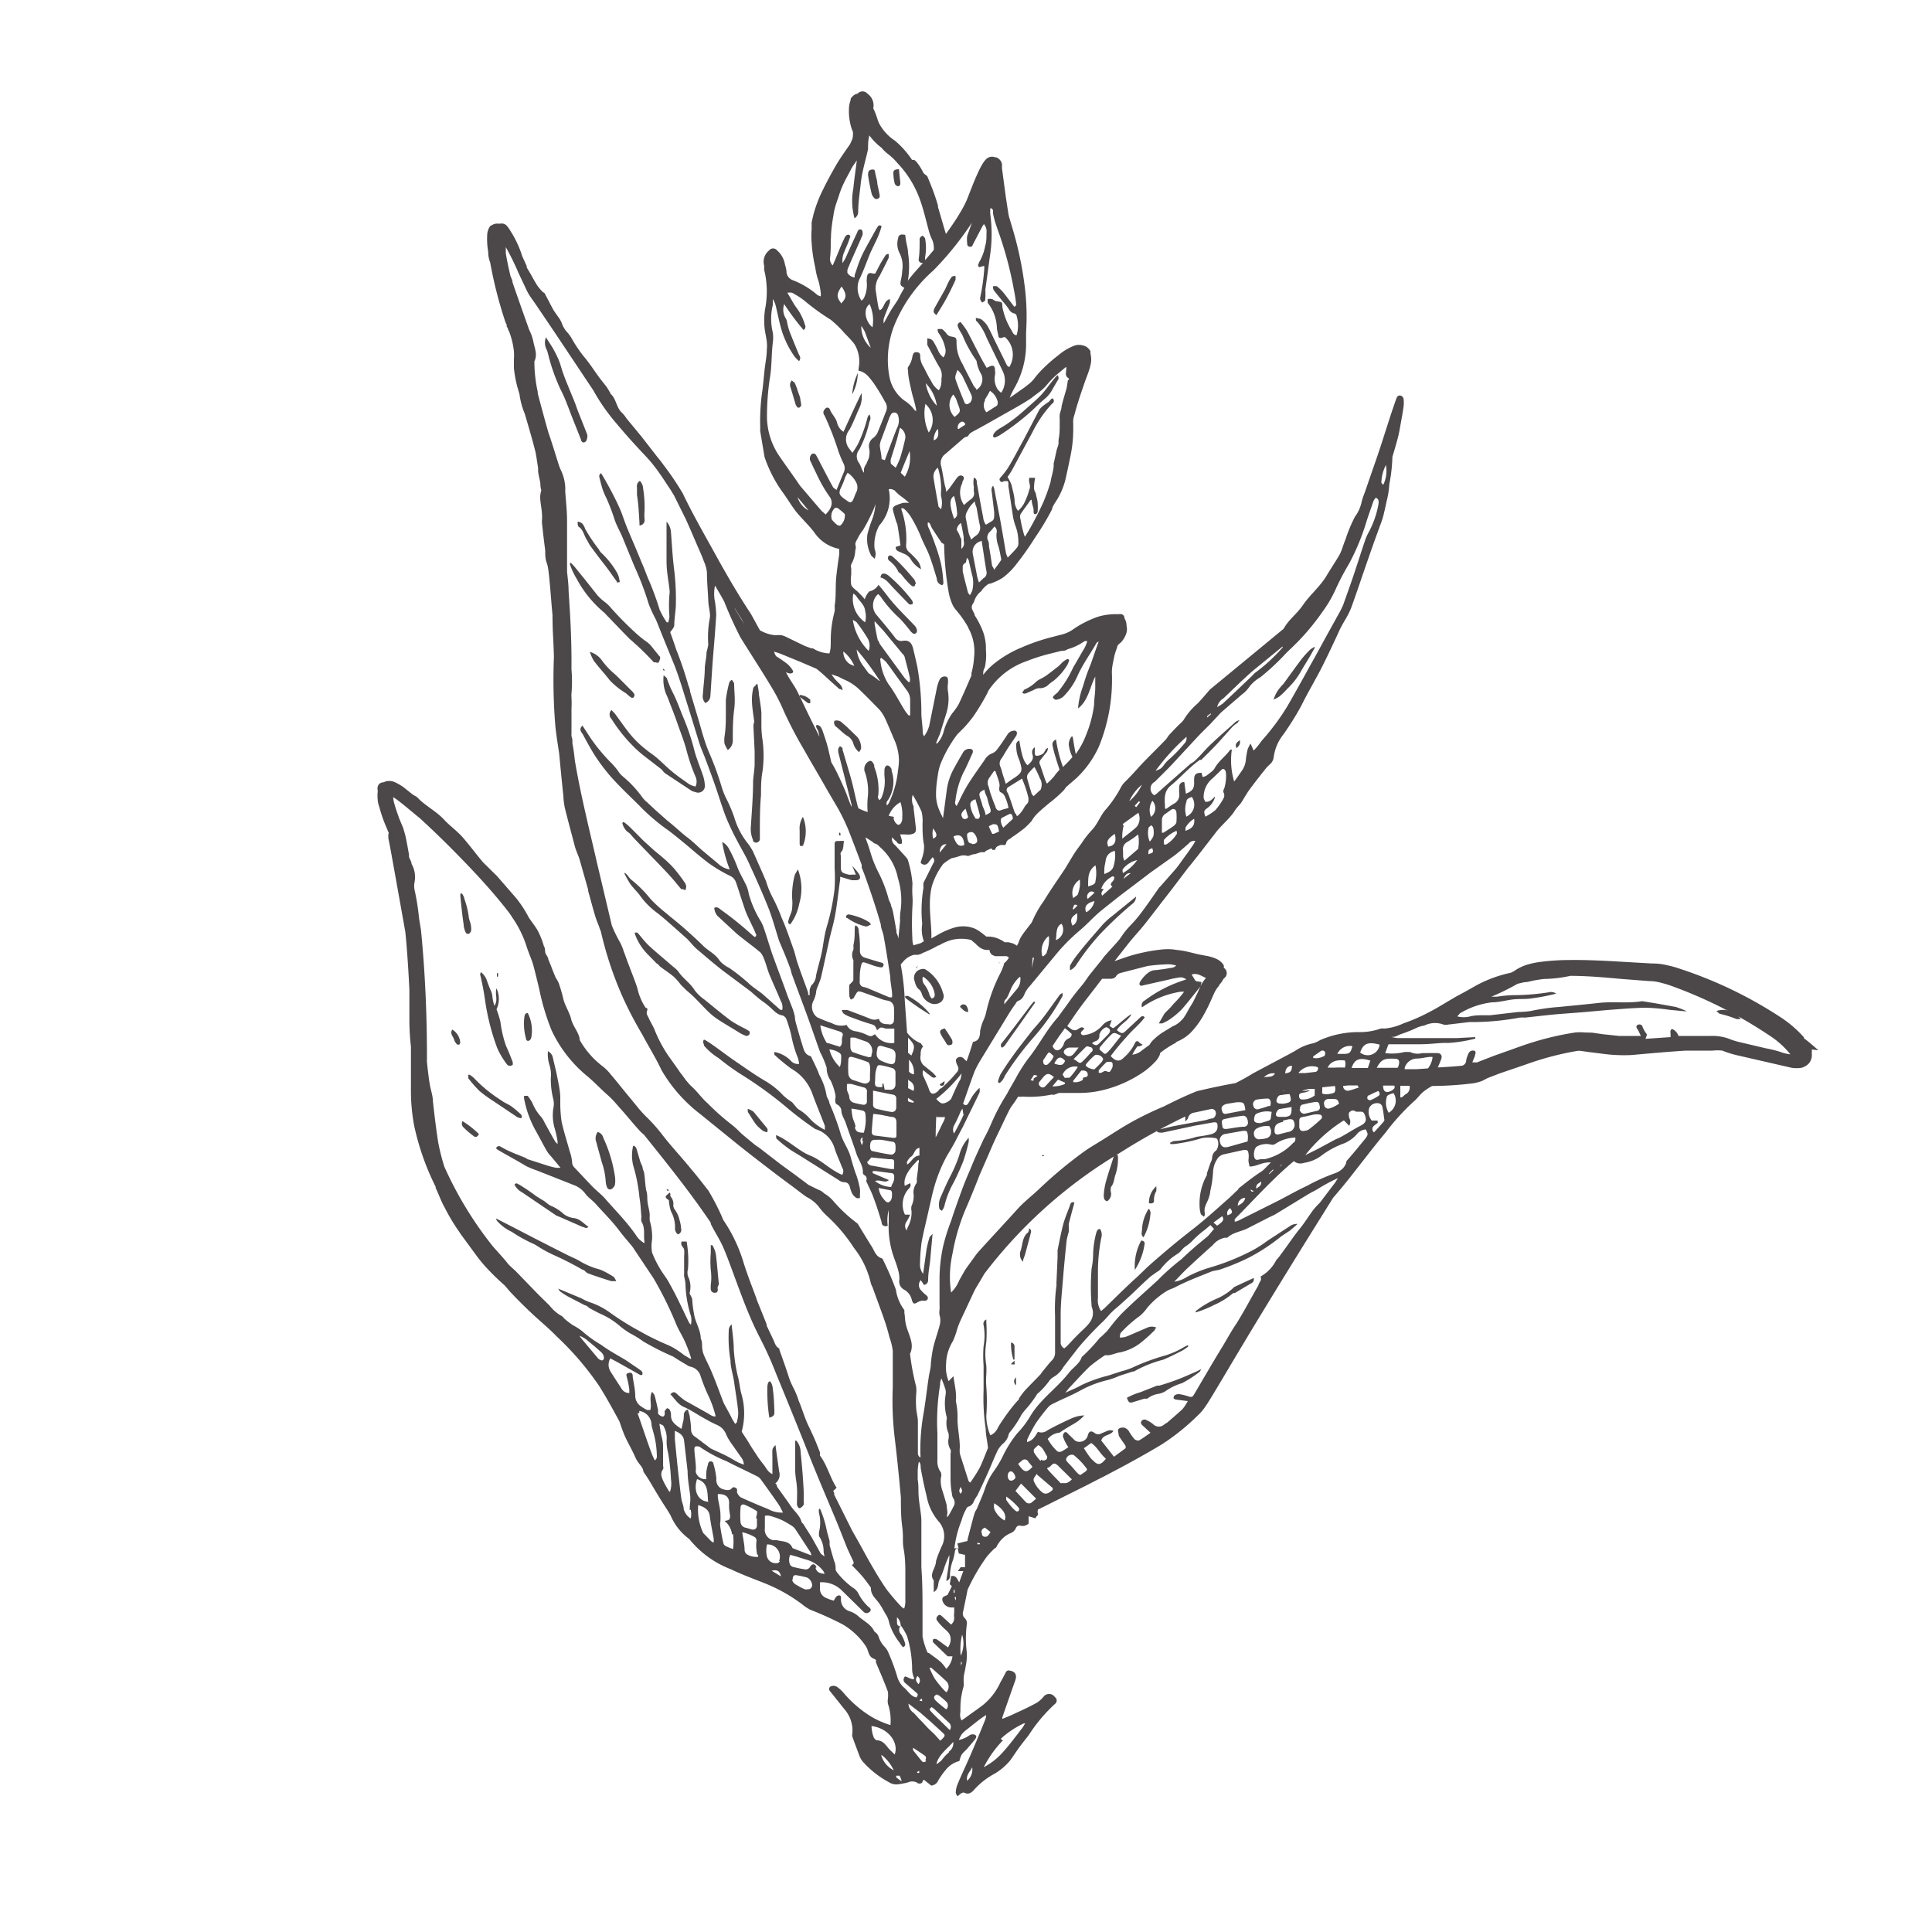 <svg id="Layer_1" data-name="Layer 1" xmlns="http://www.w3.org/2000/svg" viewBox="0 0 100 100"><path d="M25.38,14.18v0h0l0,0S25.39,14.17,25.38,14.18Z" style="fill:#4c484a"/><path d="M41.43,90s0,0,0,0,0,0,0,0,0,0,0,0S41.43,90,41.43,90Z" style="fill:#4c484a"/><path d="M41.43,20.72c0-.15-.08-.31-.13-.46a3,3,0,0,0-.17-.45s-.1-.08-.15-.12a.55.55,0,0,0-.08.15.44.44,0,0,0,0,.16c.1.31.19.62.28.93a.54.54,0,0,0,.1.16.14.14,0,0,0,.11,0s.09-.08.08-.12a1.47,1.47,0,0,0-.05-.29Z" style="fill:#4c484a"/><path d="M44.11,20.41a2.44,2.44,0,0,0,.29-1.1A3.05,3.05,0,0,0,44.11,20.41Z" style="fill:#4c484a"/><path d="M47.32,50.71c.06.2.09.41.29.53,0,0,.07.11.09.16a.74.74,0,0,0,.39.49.55.55,0,0,0,.57,0,.38.38,0,0,0,.15-.49,2.09,2.09,0,0,0-.92-1.23.35.35,0,0,0-.23,0A.45.45,0,0,0,47.32,50.71Zm.45-.16a1.31,1.31,0,0,1,.61.9c0,.1,0,.2-.16.23a.68.68,0,0,1-.12-.22,1.44,1.44,0,0,0-.27-.52A.44.44,0,0,1,47.77,50.55Z" style="fill:#4c484a"/><path d="M48.71,53.56c.08.15.18.29.27.44a.15.15,0,0,0,.22.08c.12,0,.11-.15.08-.25a1,1,0,0,0-.08-.14c-.09-.15-.19-.3-.3-.46C48.65,53.3,48.61,53.36,48.71,53.56Z" style="fill:#4c484a"/><path d="M47,51.55l-.07,0-.07,0a.13.13,0,0,0,0,.1l.13.1c.21.16.43.31.65.46l.47.3,0,0a.33.33,0,0,0,0-.06A3.78,3.78,0,0,0,47,51.55Z" style="fill:#4c484a"/><path d="M49.93,52a.18.18,0,0,0-.24.12c.13.1.22.26.42.26C50.12,52.16,50,52,49.93,52Z" style="fill:#4c484a"/><path d="M51.77,49.85l-.13-.08,0,0,.12.09Z" style="fill:#4c484a"/><path d="M47.53,50l0,0-.11.07,0,.05Z" style="fill:#4c484a"/><path d="M53.49,35.72a.74.74,0,0,1,.27-.1.65.65,0,0,0,.53-.2,2.15,2.15,0,0,1,.24-.18,3.14,3.14,0,0,0,.73-.85,1.43,1.43,0,0,0,.08-.22l-.05-.06c-.08,0-.18.08-.25.13s-.2.21-.31.29-.38.3-.58.44-.35.18-.5.3a2,2,0,0,1-.64.43s-.06.09-.09.14.11.07.15.06S53.35,35.78,53.49,35.72Z" style="fill:#4c484a"/><path d="M43.89,38.11a.67.67,0,0,1,.27.35.89.89,0,0,0,.32.48c0-.08.09-.14.09-.2a.89.89,0,0,0-.2-.6l-.56-.54-.22-.19a.39.39,0,0,0-.4-.1.27.27,0,0,0,.12.33C43.5,37.8,43.69,38,43.89,38.11Z" style="fill:#4c484a"/><path d="M41.82,36.39a.2.2,0,0,0,.12,0c0-.06,0-.14,0-.17a.85.85,0,0,0-.55-.25s0,.08,0,.09S41.67,36.28,41.82,36.39Z" style="fill:#4c484a"/><path d="M48.47,16.31c.19-.31.38-.61.54-.91s.31-.61.45-.92c0,0,0-.11,0-.17s-.15,0-.18,0a1.48,1.48,0,0,0-.21.34c-.06.11-.1.23-.16.34l-.49.87C48.28,16.11,48.29,16.17,48.47,16.31Z" style="fill:#4c484a"/><path d="M46,29.8a.61.61,0,0,0-.21-.11c-.13,0-.17,0-.22.2.28.06.44.3.63.5s.53.55.8.83l.08.07c.09,0,.18,0,.17-.1a.41.41,0,0,0-.07-.15A8.16,8.16,0,0,0,46,29.8Z" style="fill:#4c484a"/><path d="M46.71,29.3a6.14,6.14,0,0,0-.52-.5c-.06-.05-.17-.08-.21,0A.19.19,0,0,0,46,29a1.59,1.59,0,0,1,.49.57s0,.05.07.08.22.26.34.38a2.13,2.13,0,0,0,.3.3.16.16,0,0,0,.15,0s0-.08.06-.13L47.33,30C47.13,29.77,46.93,29.53,46.71,29.3Z" style="fill:#4c484a"/><path d="M51.42,22.48a.2.2,0,0,0,0,.15.16.16,0,0,0,.12,0,1.51,1.51,0,0,0,.22-.11,12.61,12.61,0,0,0,1.7-1.31c.2-.19.4-.39.61-.56a1.63,1.63,0,0,0,.38-.45c.09-.17.19-.33.28-.49a.2.2,0,0,0,0-.29,2.25,2.25,0,0,0-.21.24c-.21.25-.4.53-.62.77s-.58.54-.87.8-.52.44-.8.64-.41.25-.61.39A.76.76,0,0,0,51.42,22.48Z" style="fill:#4c484a"/><path d="M45.11,10a.48.48,0,0,0,.09.19c.06.09.14.15.25.09s.09-.14.07-.24-.07-.35-.11-.52h0c0-.19-.08-.39-.11-.58s-.06-.17-.18-.16a.18.18,0,0,0-.18.16.59.59,0,0,0,0,.19Q45,9.54,45.11,10Z" style="fill:#4c484a"/><path d="M46.47,9.64c.12,0,.14-.11.13-.2s-.05-.44-.07-.68c-.23,0-.29.07-.29.19a2.59,2.59,0,0,0,.07.55A.23.23,0,0,0,46.47,9.64Z" style="fill:#4c484a"/><path d="M89,52.47a5.73,5.73,0,0,1,.89.28h.21a1.1,1.1,0,0,0-1.26-.42C88.91,52.39,89,52.47,89,52.47Z" style="fill:#4c484a"/><path d="M94.12,54.36c-.27-.23-.5-.44-.75-.62l0-.05a6,6,0,0,0-1.15-1A21.88,21.88,0,0,0,87,50.16a5.75,5.75,0,0,0-.71-.2,3.17,3.17,0,0,0-.78-.09l-1.4-.08c-1-.06-1.9-.11-2.86-.1a11.88,11.88,0,0,0-1.45.09,4.15,4.15,0,0,0-.75.15,2.34,2.34,0,0,0-.69.34l-.16.08a6.6,6.6,0,0,0-1.94.74c-.29.17-.59.33-.89.49l-.2.12c-.42.24-.82.5-1.24.71a9.15,9.15,0,0,1-1.29.56,2.91,2.91,0,0,1-1,.27.58.58,0,0,0-.18,0,3.17,3.17,0,0,1-1.14.18,5,5,0,0,0-2,.42,1.36,1.36,0,0,1-.35.16,2.56,2.56,0,0,0-.93.39l-.31.17-1.88,1a9.84,9.84,0,0,1-.9.5q-1,.18-2,.42c-.6.24-1.16.51-1.71.79a16.65,16.65,0,0,0-1.8.88c-.45.26-.88.54-1.31.81s-.74.44-1.08.69a22.7,22.7,0,0,0-2.2,1.83c-.4.39-.85.72-1.22,1.14-.64.71-1.29,1.4-1.93,2.11-.06.06-.11.13-.17.2l-.52.72c-.13.2-.24.41-.36.62a1.83,1.83,0,0,1-.42.63,5.35,5.35,0,0,1,.07-2,10.6,10.6,0,0,1,.76-2.5c.22-.52.42-1,.63-1.55l.51-1.17c.15-.36.31-.71.48-1.06s.38-.81.58-1.2c.1-.18.24-.34.35-.52l.09-.14a1.07,1.07,0,0,0,.25,0,5.47,5.47,0,0,0,1.4-.09.45.45,0,0,1,.2,0l0,0,.26-.1,1,0a5.09,5.09,0,0,0,1.21-.13,6.35,6.35,0,0,0,2.23-1,3.87,3.87,0,0,0,.49-.43,1.19,1.19,0,0,0,.24-.31.52.52,0,0,0,.07-.2s0,0,0,0v0s0,0,0,0h0l0,0a4.94,4.94,0,0,1,.86-.55l-.08,0a2.16,2.16,0,0,0,.92-.63,4.47,4.47,0,0,0,.56-.8,9.09,9.09,0,0,0,.41-.83c.06-.14.12-.28.17-.37a1.51,1.51,0,0,1,.21-.3c0-.06.1-.13.15-.22l.09-.15a.33.33,0,0,0,0-.56l0,0a.29.29,0,0,0,0-.13.88.88,0,0,0-.34-.31,2.12,2.12,0,0,0-.53-.17l-.42-.08c-.27-.06-.58-.15-.89-.2l-.46-.06a2.93,2.93,0,0,0-.51,0,8.94,8.94,0,0,0-1.81.37l-.44.15-.25.09.21-.27.59-.75c.24-.29.51-.58.75-.88s.62-.8.93-1.2l.46-.59.91-1.2s.06-.06.08-.09l.39-.49L63,43c.21-.25.45-.47.67-.72s.21-.29.32-.43.16-.18.23-.27.28-.47.44-.69.51-.68.77-1a2.06,2.06,0,0,1,.28-.31.6.6,0,0,0,.22-.41A2.37,2.37,0,0,1,66.44,38c.37-.54.72-1.08,1-1.64s.62-1.13.92-1.71.68-1.39,1-2.09c.07-.14.15-.28.23-.42a4.58,4.58,0,0,0,.34-.66c.31-.85.59-1.71.89-2.56.2-.59.41-1.16.62-1.74a4.5,4.5,0,0,0,.16-.48c.06-.25.12-.5.17-.75a4.48,4.48,0,0,0,.14-.88,8.46,8.46,0,0,0,.16-1.42v0c.09-.31.19-.63.27-.94s.1-.45.14-.67.12-.65.17-1a1.63,1.63,0,0,0,0-.38.21.21,0,0,0-.2-.19c-.11,0-.15.09-.18.17-.13.37-.26.75-.38,1.13-.2.61-.39,1.23-.6,1.84s-.44,1.27-.66,1.91a3.39,3.39,0,0,0-.15.45,2,2,0,0,1-.35.78,7.54,7.54,0,0,0-.49,1.18c-.11.25-.17.52-.29.75s-.45.72-.67,1.09c-.33.57-.86,1-1.22,1.52s-.73.75-1,1.22a.32.32,0,0,1-.1.1l-1.21,1-1.36,1.12-1.08.89a.52.52,0,0,0-.11.1c-.2.23-.4.47-.61.69a3.55,3.55,0,0,0-.73.86,1.29,1.29,0,0,1-.16.17c-.18.17-.35.35-.52.53s-.16.23-.26.33c-.44.46-.9.9-1.33,1.36-.24.27-.49.54-.74.79a1.26,1.26,0,0,0-.21.26,6,6,0,0,1-.78,1.16c-.31.33-.44.79-.77,1.12a4.82,4.82,0,0,0-.51.66c-.13.18-.27.36-.39.55s-.32.53-.48.79c-.36.54-.74,1.08-1.08,1.64a5.46,5.46,0,0,0-.61,1.08.6.6,0,0,1-.09.13c-.15.2-.32.4-.46.62s-.13.35-.24.49a.78.78,0,0,0-.24-.13l-.19-.05-.1,0H52a1.65,1.65,0,0,0-.32-.18,1.32,1.32,0,0,0-.62-.11l-.13-.1a2.6,2.6,0,0,0-.44-.3A1.6,1.6,0,0,0,49.44,48a4,4,0,0,0-.89.38l-.34.19a.44.44,0,0,1,0-.1c0-.54-.08-1.08-.08-1.62a4.19,4.19,0,0,1,.09-.93,3.56,3.56,0,0,1,.6-1.2,2.45,2.45,0,0,1,.44-.3,2.75,2.75,0,0,0,.41-.11.65.65,0,0,1,.43,0l.3-.1,0,0,.07,0,.29-.1h.08l.12,0,.07-.07.28-.13.06.08h0l.06,0,.07,0a.48.48,0,0,1,.1-.17l.15-.07a.39.39,0,0,1,.23,0l.09-.06a.31.31,0,0,1,.2-.27.39.39,0,0,0,.1-.08c.22-.14.43-.3.64-.46a3.4,3.4,0,0,0,.38-.38l.13-.2.13-.15c.2-.2.44-.4.68-.6a6.26,6.26,0,0,0,.75-.67l.1-.14,0,0,.15-.13.37-.32a5.2,5.2,0,0,0,1.18-1.65,9.14,9.14,0,0,0,.67-3.84c0-.29.08-.6.14-.89a3.56,3.56,0,0,1,.13-.39c0-.12.13-.21.1-.19l.08-.06a1.23,1.23,0,0,0,.31-.53.74.74,0,0,0,0-.35A.72.72,0,0,0,58.2,32c0-.16-.11-.24-.29-.21l-.12,0H57.7a3.11,3.11,0,0,0-.86.13,5.25,5.25,0,0,0-1.36.7,1.78,1.78,0,0,1-.55.23l-.69.18a10.15,10.15,0,0,0-1.4.5,5.69,5.69,0,0,0-1.32.77,3.42,3.42,0,0,0-.63.63c0-.13,0-.25.08-.37a2.89,2.89,0,0,0,.06-.92,2.52,2.52,0,0,0-.17-1,4.52,4.52,0,0,0-.41-.79c0-.09-.08-.18-.11-.27h0a.29.29,0,0,1,0-.3l.06-.1,0,0,.07-.18a1,1,0,0,1,.32-.4h0a.86.86,0,0,1,.14-.18,1.5,1.5,0,0,1,.24-.2c.1,0,.22-.06.34-.11a2.32,2.32,0,0,0,.41-.22,3.47,3.47,0,0,0,.64-.63,15.26,15.26,0,0,0,1-1.41,13.84,13.84,0,0,0,.9-1.5c0-.1.08-.2.13-.3a3.74,3.74,0,0,0,.55-1.2c.09-.4.18-.81.26-1.21a6.82,6.82,0,0,0,.15-1.5v0c0-.07,0-.14,0-.2a1.13,1.13,0,0,1,0-.18c0-.13.06-.26.09-.39.14-.53.33-1.07.51-1.6l.15-.4c.05-.14.1-.29.14-.45a1.26,1.26,0,0,0,0-.63.56.56,0,0,0,0-.12,1.13,1.13,0,0,0-.1-.13.56.56,0,0,0-.29-.16.72.72,0,0,0-.41,0,2.77,2.77,0,0,0-.85.5,7.68,7.68,0,0,0-.68.58,5.22,5.22,0,0,0-.62.69,1.82,1.82,0,0,1-.24.23c-.11.08-.21.17-.33.25s-.43.31-.66.46c0,0,0,0,0,0a4.81,4.81,0,0,1,.22-.46,4.59,4.59,0,0,0,.63-2.4V17.2a12.53,12.53,0,0,0-.06-2.29,18.52,18.52,0,0,0-.68-3.21l-.11-.37a1.9,1.9,0,0,1-.08-.36l-.12-.78-.2-1.5a1.48,1.48,0,0,0,0-.21.47.47,0,0,0-.31-.34h-.05a.43.43,0,0,0-.31,0,.5.5,0,0,0-.21.17.47.47,0,0,0-.09.12,3.24,3.24,0,0,0-.22.4c-.12.25-.23.51-.33.76l-.29.74a5.38,5.38,0,0,1-.35.67c-.22.38-.48.75-.74,1.11v0c-.14-.46-.27-.93-.41-1.39l0-.08a11.27,11.27,0,0,0-.42-1.19L48,9.13A.88.88,0,0,0,47.84,9l-.05-.06a2.62,2.62,0,0,0-.33-.53c-.07-.09-.13-.16-.25-.13a4.72,4.72,0,0,0-.89-1,2.46,2.46,0,0,1-.8-.86c-.1-.19-.16-.5-.32-.81a.74.74,0,0,0-.3-.76.33.33,0,0,0-.51,0l0,0a.44.44,0,0,0-.28.16.39.39,0,0,0-.08.1l0,.07a1.41,1.41,0,0,0-.09.48,2.91,2.91,0,0,0,.08.78,2,2,0,0,0,.13.39l0,.07c0,.12,0,.25-.07.38L44,7.46c-.25.36-.53.75-.76,1.15s-.45.81-.65,1.22a6.78,6.78,0,0,0-.5,1.33l-.08.35,0,.35a4.24,4.24,0,0,0,0,.71,7.75,7.75,0,0,0,.19,1.28,3.5,3.5,0,0,0,.17.71,4,4,0,0,1,.11.58.75.75,0,0,1,0,.2,1,1,0,0,1-.17-.07,4.28,4.28,0,0,0-1.28-.77.48.48,0,0,1-.32-.41c0-.15-.06-.3-.09-.45a1.22,1.22,0,0,0-.4-.68.26.26,0,0,0-.41,0,.75.75,0,0,0-.26.78,1.55,1.55,0,0,1,0,.21,4.7,4.7,0,0,1,.06,2,3.55,3.55,0,0,0-.05.8c0,.31.09.62.13.94a1.77,1.77,0,0,1,0,.4c0,.33-.07.66-.11,1s-.08.89-.15,1.34a11,11,0,0,0-.08,1.72,1.13,1.13,0,0,0,0,.18l.21,1.25a.83.83,0,0,0,.06.21,6.92,6.92,0,0,0,.84,1.62c.24.32.44.66.69,1s.7.75,1,1.15a2,2,0,0,0,1.29.85l0,0q0,.12,0,.27c-.06.41-.12.82-.16,1.23s0,1-.08,1.45a1.35,1.35,0,0,1,0,.29A5.63,5.63,0,0,0,43,33.18c0,.22,0,.44-.07.64a1.67,1.67,0,0,1-.85-.26l-.08,0-.33-.12L40.76,33a1.54,1.54,0,0,0-.3-.12,1.76,1.76,0,0,0-.33,0,2.05,2.05,0,0,1-.43-.09,2.83,2.83,0,0,1-.36-.16c-.17-.29-.32-.59-.49-.88-.66-1-1.24-2-1.83-3.07s-1.17-2.07-1.68-3.14a14.6,14.6,0,0,0-1-1.48c-.1-.14-.2-.27-.31-.4l-.84-1.08-.76-.92a1.63,1.63,0,0,0-.23-.29c-.31-.27-.29-.73-.61-1,0,0,0-.07-.05-.11a2,2,0,0,0-.17-.27l-.33-.42c-.28-.38-.53-.78-.84-1.14a7.19,7.19,0,0,1-.58-.86,1.91,1.91,0,0,0-.25-.36,1.32,1.32,0,0,1-.29-.48,1.35,1.35,0,0,0-.19-.33c-.09-.14-.2-.27-.28-.42s-.26-.5-.4-.76c0-.05-.09-.08-.13-.12a2.85,2.85,0,0,1-.27-.32c-.12-.19-.23-.39-.34-.59l-.21-.35,0-.08c-.08-.16-.15-.33-.23-.5A5.34,5.34,0,0,0,26.45,12c-.24-.39-.31-.46-.62-.42a.53.53,0,0,0-.38.08.17.17,0,0,0-.11.09h0l0,0h0a.87.87,0,0,0-.12.36,3.93,3.93,0,0,0,.05.93h0a1.44,1.44,0,0,0,.1.54,22.28,22.28,0,0,0,.76,3,1.54,1.54,0,0,0,.1.24.31.31,0,0,0,0,.09l.06.08s0,0,0,.05a1.59,1.59,0,0,1,.14.34,4.21,4.21,0,0,1,.17.8,2.83,2.83,0,0,1,0,.41v.46a6.45,6.45,0,0,0,.17.95l.12.41a3.83,3.83,0,0,0,.27,1c.2.68.4,1.36.56,2,.05.27.09.54.13.81a.28.28,0,0,1,0,.09c0,.24.09.48.12.73,0,0,0,0,0,0s0,.22.05.33h0a1.35,1.35,0,0,0-.06.34c0,.29.07.57.09.85s0,.32,0,.48c.05.48.11,1,.17,1.45,0,.22,0,.44.08.65s.11.59.14.88c.06.61.1,1.23.16,1.84a1,1,0,0,0,0,.17c0,.65.06,1.31.07,2a29.22,29.22,0,0,0,.08,3.61c.05.45.12.89.19,1.34.07.74.14,1.48.22,2.22a3.81,3.81,0,0,0,.07.59c.16.66.34,1.31.52,2,.06.24.18.47.25.7l.44,1.55c0,.12.05.23.08.35.09.33.18.67.28,1s.17.44.24.67l.06.15a18.56,18.56,0,0,0,1.14,3.42,19.66,19.66,0,0,0,1,1.91c.33.62.71,1.23,1,1.85a7.78,7.78,0,0,0,2,2.27l1.9,1.54q.75.6,1.5,1.17c.5.39,1,.76,1.5,1.13.21.16.41.32.62.46a1.9,1.9,0,0,1,.62.5,3.21,3.21,0,0,0,.46.51,8.41,8.41,0,0,1,1.36,1.62,4.61,4.61,0,0,1,.87,1.81.85.85,0,0,0,.09.22c.19.53.39,1.06.58,1.6.11.31.21.64.3,1a3.4,3.4,0,0,1,.17.7c0,.62,0,1.25,0,1.88a16.34,16.34,0,0,0,.11,2.71c.12,1,.22,2,.31,3,0,.51,0,1,.07,1.52s0,.75.07,1.13.08.65.09,1c0,.54,0,1.09,0,1.64a1.24,1.24,0,0,1-.06.46l-.12-.07a11,11,0,0,1-.78-.91c-.29-.41-.55-.85-.8-1.28s-.49-.89-.74-1.33l-.25-.44-.93-1.86c0-.07,0-.14-.06-.2A.78.78,0,0,0,43.3,77c-.34-.52-.48-1.16-.86-1.66,0,0,0-.12,0-.17-.14-.35-.27-.7-.42-1-.08-.19-.18-.37-.26-.56s-.17-.45-.25-.67-.11-.3-.17-.44a4.34,4.34,0,0,0-.27-.66,3.74,3.74,0,0,1-.29-.72c-.14-.42-.29-.84-.44-1.26a.15.15,0,0,0,0-.06c-.19-.09-.23-.27-.3-.43l-.36-.76a.64.64,0,0,1,0-.07l-.48-1.19c-.1-.29-.21-.58-.32-.87s-.28-.76-.4-1.15a8,8,0,0,0-1-2.12.61.61,0,0,1-.09-.18,12,12,0,0,0-.71-1.38.18.18,0,0,0-.05-.07c-.29-.37-.58-.75-.89-1.11-.47-.58-1-1.14-1.44-1.71a8.48,8.48,0,0,0-.79-.9c-.16-.15-.3-.31-.44-.47l-.44-.54-.15-.18c-.29-.35-.57-.71-.87-1.06a2.38,2.38,0,0,0-.42-.42A4.47,4.47,0,0,1,30,53.82a.59.59,0,0,0,0-.08c-.08-.36-.35-.63-.44-1s-.34-.71-.42-1.11c-.05-.22-.12-.44-.19-.66s-.15-.28-.21-.42c-.13-.3-.23-.6-.36-.89,0-.1-.09-.2-.14-.31s0-.24-.09-.38a4,4,0,0,0-.35-.86c-.14-.22-.29-.41-.43-.62a5.93,5.93,0,0,0-.65-1l-.93-1.07-.07-.08L25,44.63c-.32-.38-.62-.78-.94-1.16a3.78,3.78,0,0,0-.39-.41c-.22-.21-.47-.4-.68-.63-.41-.45-1-.73-1.39-1.16a.75.75,0,0,0-.15-.09l-.12-.08-.45-.36a3.27,3.27,0,0,0-.43-.25.73.73,0,0,0-.39-.06.38.38,0,0,0-.19.06h0c-.24,0-.37.18-.32.42,0,0,0,.05,0,.08a1.69,1.69,0,0,0,0,.39c0,.16.06.31.1.45a7.35,7.35,0,0,0,.28.83l.17.4c.05.11,0,.06,0,.13l0,.19c.11.53.2,1.07.3,1.61l.58,3.25c.1,1,.16,2,.21,3,0,.53,0,1.05,0,1.58a12.08,12.08,0,0,0,.08,1.35c0,.23,0,.46,0,.69l0,1.66a9.89,9.89,0,0,0,.16,1.71,13.21,13.21,0,0,0,1.12,3.2l0,.06h0c.16.32.27.67.46,1a10.23,10.23,0,0,0,.71,1.2,1.88,1.88,0,0,1,.12.18l.83,1.13a6.87,6.87,0,0,0,.55.66,12.32,12.32,0,0,0,.9.87l.3.35c.38.4.78.8,1.19,1.18s.84.73,1.21,1.12A15.22,15.22,0,0,1,31,71.72c.38.6.72,1.22,1.06,1.85.08.23.16.47.26.71.17.39.39.75.56,1.14s.39.46.43.77c0,0,0,0,0,0s.17.24.25.37c.2.33.39.66.6,1s.38.58.55.88a2.92,2.92,0,0,0,.94,1.2s0,0,.06.06a5.07,5.07,0,0,0,2.11,1.52c.58.28,1.19.5,1.79.74a8.38,8.38,0,0,1,1.91,1.08,2.36,2.36,0,0,0,.42.28,16.92,16.92,0,0,1,1.68.76,3.7,3.7,0,0,1,1.17,1.09,1,1,0,0,1,.13.27c.06.17.1.33.3.41s.09.12.12.2c.21.5.43,1,.62,1.52a1.86,1.86,0,0,1,0,.34.82.82,0,0,0,0,.28,2.69,2.69,0,0,1,.13,1.1,4.54,4.54,0,0,1-1-.44,5.92,5.92,0,0,1-1.42-1.22,1.78,1.78,0,0,0-.35-.32.34.34,0,0,0-.36,0c-.11.14,0,.22.07.31l.67.84a1.69,1.69,0,0,1,.42,1.24.44.44,0,0,0,0,.2c.12.33.24.65.37,1a1.1,1.1,0,0,0,.15.26A4.88,4.88,0,0,0,46,92.24a.72.72,0,0,0,.44.12,4.48,4.48,0,0,0,.55-.1.53.53,0,0,1,.46,0,.21.21,0,0,0,.29,0s0-.09.08-.14l.38.3a.42.42,0,0,0,.36-.26,4.21,4.21,0,0,1,.39-.55,1.31,1.31,0,0,1,.71-.46,1.31,1.31,0,0,1,.12-.34c.09-.12.21-.21.31-.33s.27-.31.39-.47,0-.23-.1-.24a.32.32,0,0,0-.23.07,1.48,1.48,0,0,1-.52.22,1.43,1.43,0,0,1,.16-.31,1.8,1.8,0,0,1,.29-.26l.53-.42a5.08,5.08,0,0,1,.43-.3A.79.79,0,0,1,51,89c-.25.62-.51,1.25-.78,1.87s-.46,1-.68,1.54a1.27,1.27,0,0,0-.07.38c0,.06.05.11.08.17s.21-.25.39-.16.33,0,.46-.14a3.89,3.89,0,0,1,1-.81,3,3,0,0,0,.91-.76l.37-.54c.18-.25.37-.49.56-.73A8.19,8.19,0,0,1,54.6,88.2a.22.22,0,0,0,0-.36.36.36,0,0,0-.6,0,1.53,1.53,0,0,1-.33.29c-.36.2-.74.38-1.12.55-.22.11-.45.2-.67.29,0,0,0-.06,0-.08.22-.63.44-1.27.67-1.91.1-.28,0-.47-.29-.51a.16.16,0,0,0-.2.09c-.09.17-.18.35-.28.52a3.23,3.23,0,0,1-.9,1.17c-.3.23-.61.44-.91.66l-.2.14a.6.6,0,0,1-.06-.43c0-.3,0-.61.07-.92a3.2,3.2,0,0,1,.1-.42,1.94,1.94,0,0,0,0-.24.91.91,0,0,1,0-.17c0-.2.08-.41.1-.61a2.71,2.71,0,0,0,.06-.74,5.7,5.7,0,0,1,0-1.43.36.36,0,0,0-.09-.32.33.33,0,0,1-.1-.35c.08-.38.16-.76.23-1.13a9.91,9.91,0,0,1,1-1.72,4.37,4.37,0,0,1,.42-.44c.07,0,.1-.14.16-.21a1.41,1.41,0,0,1,.66-.57.47.47,0,0,0,.25-.23c.06-.13.12-.17.25-.15a.45.45,0,0,0,.42-.11l0-.38.36.11c0-.08.15-.17.13-.23a.29.29,0,0,1,0-.23L54,78l2-1c.33-.16.66-.34,1-.51l.12-.06c1-.52,2-1.06,3-1.66A11.53,11.53,0,0,0,62,73.26a2.48,2.48,0,0,0,.41-.49c.13-.18.21-.33.32-.5l.6-1c1.56-2.64,3.17-5.26,4.79-7.86L69,62,69,62c.31-.36.62-.73.91-1.1.6-.76,1.18-1.53,1.8-2.27A11.74,11.74,0,0,1,73.19,57c.19-.16.33-.38.52-.52a3,3,0,0,1,.42-.27,17.69,17.69,0,0,0,2.13-.14,2.5,2.5,0,0,0,.45-.12L77,55.8l.65-.25L79,55.09a15.33,15.33,0,0,1,2.61-.69.72.72,0,0,1,.25,0l.35.05.72.09a8.21,8.21,0,0,0,1.5.07c1-.09,1.88-.17,2.82-.23.47,0,.94,0,1.39,0a2.32,2.32,0,0,1,.51,0,5,5,0,0,0,.76.24l2.83.65a1.76,1.76,0,0,0,.5,0,.84.84,0,0,0,.38-.22.66.66,0,0,0,.16-.48.24.24,0,0,1,0-.08l0-.17ZM50.06,92.17c-.07-.3.16-.47.26-.7A.76.76,0,0,1,50.06,92.17Zm.42-1s0,0,0,0l0,0,0,0Zm1.44-1.06L51.8,90A4.6,4.6,0,0,1,53,89.2l.06,0c-.05.08-.09.16-.14.23-.32.41-.63.84-1,1.25a3.48,3.48,0,0,1-1,.79A5.73,5.73,0,0,1,51.92,90.07ZM85.25,53.55a1.9,1.9,0,0,1-.23-.39c0-.09-.12-.17-.24-.12s-.09.17,0,.26l.15.32-.5,0c-.2,0-.42,0-.63,0l-.84-.09-.55-.08L82,53.44a2.33,2.33,0,0,0-.46,0,15.25,15.25,0,0,0-2.87.73l-1.35.48-.67.26-.2.08h-.24a2.63,2.63,0,0,1,.13-.32c0-.1.08-.19,0-.27a.24.24,0,0,0-.31.09,1.4,1.4,0,0,0-.14.39.29.29,0,0,1-.21.28q-.61.06-1.26.09c.07-.16.13-.3.18-.44s0-.29-.18-.3-.54,0-.81,0a.92.92,0,0,1-.63-.06c-.07,0-.19,0-.28,0a2.69,2.69,0,0,1-1,.06c.06-.17.11-.31.17-.46h.35c.43,0,.86,0,1.29,0s.81-.05,1.21-.07l.3,0a7.64,7.64,0,0,0,1.34-.22v-.08l-.92.05-1.37,0H72.33a2.07,2.07,0,0,1-.32-.06l0,0,.08,0c.15,0,.29-.1.44-.15h0a7.39,7.39,0,0,0,.88-.36l0,0,.24-.07h.06a1.24,1.24,0,0,1,1-.06.57.57,0,0,0,.26,0l1.1-.13.38,0a13.7,13.7,0,0,0,2.22-.23,2.45,2.45,0,0,1,.27,0c.57-.06,1.14-.13,1.71-.18l1.31-.1,1.22-.11c.67-.05,1.35-.11,2-.12a10.55,10.55,0,0,1,1.25.11l.74.07a.65.65,0,0,0,.13,0v0a4.33,4.33,0,0,0-.56-.22l-1-.18-.68-.11a.25.25,0,0,0-.12,0c-.72.11-1.45,0-2.17.08s-1.38.14-2.07.21a10.2,10.2,0,0,0-1.47.21,4.74,4.74,0,0,1-.65.05l-1.46.17h-.35c-.23,0-.45,0-.68.06a1.35,1.35,0,0,1-.66,0c.07-.08.11-.15.17-.18a4.15,4.15,0,0,1,1.63-.55c.37,0,.73-.11,1.09-.15s.64,0,1-.06a10.68,10.68,0,0,0,1.23-.24.47.47,0,0,0-.38-.07,12.07,12.07,0,0,1-1.9.15,7.47,7.47,0,0,0-.8.08h-.28a12.24,12.24,0,0,0,1.36-.67h0l.34-.08c.19,0,.37-.07.56-.1s.33-.06.5-.07a6.62,6.62,0,0,0,1.33-.16c.88,0,1.76.08,2.65.16l1.42.11a2.39,2.39,0,0,1,.63.09,5.24,5.24,0,0,1,.64.2,23.43,23.43,0,0,1,4.94,2.51,4.55,4.55,0,0,1,1,.86l.11.13a2.1,2.1,0,0,1-.54-.13,6,6,0,0,0-.73-.18l-1.36-.32a3.74,3.74,0,0,1-.59-.19,2.55,2.55,0,0,0-.89-.13c-.5,0-1,0-1.45,0l-.23,0s0,0,0,0a.74.74,0,0,0-.14-.23c-.06-.06-.15-.13-.21-.12s-.09.14-.06.23a1.67,1.67,0,0,0,0,.18l-1.3.09Zm-15.72,6.9a1.07,1.07,0,0,1-.44.28,9.77,9.77,0,0,0-1.44.65c-.52.24-1,.52-1.53.79l-2,1a1.27,1.27,0,0,1-.21.07c0-.08,0-.12,0-.14,1-1,1.93-2.06,3.06-3a.53.53,0,0,0,.52.09,2,2,0,0,0,.9-.37,4.35,4.35,0,0,1,1.18-.64,1.84,1.84,0,0,0,.65-.46.64.64,0,0,1,.47-.26c.13.24.12.27,0,.45-.33.4-.65.8-1,1.19C69.68,60.26,69.6,60.35,69.53,60.45ZM52.69,78.23h-.08a1.26,1.26,0,0,1-.24-.22,3.47,3.47,0,0,1-.29-.38s0-.1,0-.17a3.29,3.29,0,0,1,.67.61s0,.06,0,.1Zm-3.07,1.91-.22,0a5.55,5.55,0,0,1,.37-1.44,2.36,2.36,0,0,1,.24-.59c0-.06.09-.13.15-.14s.2-.12.24-.25a2.07,2.07,0,0,1,.19-.32c.18-.38.36-.76.53-1.14s.33-.79.51-1.17a1.28,1.28,0,0,1,.29-.37.86.86,0,0,0,.28-.44.3.3,0,0,1,.08-.16,5.28,5.28,0,0,0,.59-.89c.12-.19.29-.35.43-.53s.23-.31.34-.47a.26.26,0,0,1,.07-.1,3.8,3.8,0,0,0,.63-.7.84.84,0,0,1,.18-.15,1.37,1.37,0,0,0,.52-.52c.25-.33.51-.66.77-1a17.68,17.68,0,0,1,1.26-1.34c.18-.17.33-.37.51-.54s.27-.23.4-.35l.53-.48c.33-.31.65-.63,1-.94.11-.1.25-.18.38-.28a.55.55,0,0,0,.19-.15,3.28,3.28,0,0,1,.9-.8,1,1,0,0,0,.15-.14,1.39,1.39,0,0,1,.21-.21,2.11,2.11,0,0,0,.43-.36,5,5,0,0,1,.6-.52l.28-.24.19.2c-.12.13-.22.27-.33.38l-.53.44c-.25.21-.49.43-.73.65l-.09.09a11.75,11.75,0,0,0-1.24,1.1c-.59.54-1.2,1.07-1.77,1.63-.31.3-.57.64-.85,1l-.28.27-.09.07a8.8,8.8,0,0,1-.94,1c-.11.35-.44.53-.65.8-.47.6-1.06,1.07-1.56,1.64a4.3,4.3,0,0,0-.47.65,4.91,4.91,0,0,1-.65.85,5.94,5.94,0,0,0-.72,1.12,5.17,5.17,0,0,1-.48.82A3.3,3.3,0,0,0,51,77c-.12.37-.29.73-.44,1.1a1.27,1.27,0,0,0-.12.23c-.13.45-.24.9-.36,1.35a.45.45,0,0,1,0,.08l-.53.13Zm17.25-25c0,.31-.06.37-.35.42C66.55,55.28,66.64,55.19,66.87,55.16Zm-.87.4c-.12.26-.38.16-.58.23A.63.63,0,0,1,66,55.56Zm6.78,1.07-.22.19h-.08c0-.2,0-.4,0-.6h.48A.41.41,0,0,1,72.78,56.63Zm-.59-.34c0,.12-.28.27-.42.25s-.18-.16-.18-.33h.58S72.19,56.26,72.19,56.29Zm-.32,1.31a1,1,0,0,1-.1-.76c0-.15.2-.19.36-.24A.72.72,0,0,1,71.87,57.6ZM71,58a.71.71,0,0,1-.13-.65.44.44,0,0,1,.43-.25.25.25,0,0,1,.26.24,5.21,5.21,0,0,1,.08.55.17.17,0,0,1,0,.14c-.17.2-.34.38-.52.58a.21.21,0,0,1,0-.34c.06-.06.13-.1.19-.15A.59.59,0,0,0,71.3,58Zm-3.49-.2.49-.11a1,1,0,0,1,.3,0,.13.13,0,0,1,.08.23,7.31,7.31,0,0,1-.61.52.33.33,0,0,1-.19.08c-.22.06-.34,0-.33-.27v-.13C67.25,57.86,67.26,57.85,67.48,57.8Zm-.21-.39a.18.18,0,0,1,.13-.24c.21-.05.42-.1.64-.13s.21.1.24.22a.18.18,0,0,1-.16.24l-.64.15A.25.25,0,0,1,67.27,57.41Zm2.27.59.26.27a.38.38,0,0,0,0-.41c0-.13-.07-.23.05-.32a.22.22,0,0,1,.3,0s.14,0,.22,0,.18,0,.23.14c.13.31.07.45-.25.61s-.66.39-1,.57c-.1.06-.22.09-.32.15l-.89.48-.61.3A7.89,7.89,0,0,1,69.54,58Zm1.36-3.11-.13.39h-.25l-.59,0C70.1,54.83,70.36,54.72,70.9,54.89Zm-.52-.43c.15-.45.41-.55,1-.39A.62.62,0,0,1,70.38,54.46Zm-.8.09-.39,0a.71.71,0,0,1,.78-.4C69.91,54.49,69.86,54.54,69.58,54.55Zm.18,1.63.49,0s0,.07.06.11c-.21.06-.34.12-.49.15a.24.24,0,0,1-.33-.23l0,0Zm-.48.89s0,.08-.07.1a1.62,1.62,0,0,1-.42.2.21.21,0,0,1-.28-.19.22.22,0,0,1,.17-.29,2,2,0,0,1,.41,0A.18.18,0,0,1,69.28,57.07Zm1.54-.37a5.4,5.4,0,0,1,.49-.23c.1.11.09.21,0,.26a2.1,2.1,0,0,1-.42.22.19.19,0,0,1-.14-.07C70.76,56.82,70.78,56.72,70.82,56.7Zm1.52-1.43H71.26c.23-.43.38-.5.95-.47.14,0,.21.06.21.19A.57.57,0,0,1,72.34,55.27Zm-4-.87a.15.15,0,0,1,.22.07c0,.12,0,.19-.12.22a.79.79,0,0,1-.5.07l0-.08Zm1.24.49a.61.61,0,0,1,0,.37,4.12,4.12,0,0,0-.51,0l-.38,0C68.84,55,69.09,54.83,69.6,54.89Zm-.52,1.32a.44.44,0,0,1,0,.3c0,.1-.57.18-.65.08a.21.21,0,0,1,0-.11c0-.06,0-.12,0-.2Zm-1.33.15.29,0c0,.1,0,.21,0,.34a1,1,0,0,1-.59.21c-.11,0-.2,0-.22-.16s.09-.16.18-.19a1.09,1.09,0,0,0,.38-.11.42.42,0,0,0-.15,0,.8.8,0,0,1-.26,0h0ZM65.46,60l-.18,0c-.13,0-.28.11-.35-.08s0-.53.15-.59a1,1,0,0,1,.69-.09.29.29,0,0,0,.28-.06,2,2,0,0,1,1-.3c0,.13,0,.22-.1.26A2.89,2.89,0,0,1,65.46,60Zm.88.3-.12.1,0,0,.11-.13Zm-2.25,1.27c-.16.13-.3.29-.45.42-.65.58-1.29,1.16-2,1.71s-1.36,1.1-2,1.66c-.34.29-.64.62-1,.93l-.61.58-.87.85-.17.14a1,1,0,0,1-.16-.68c0-.5,0-1,0-1.49A9.16,9.16,0,0,1,57,64.08a.57.57,0,0,0-.06-.47c-.15,0-.18.14-.21.25a4.67,4.67,0,0,0-.15,1.06,3.81,3.81,0,0,1-.08.74,12.05,12.05,0,0,0,0,1.9v.06c.23.59-.14.92-.51,1.27s-.51.52-.77.79l-.13.11a.33.33,0,0,1-.19-.32c0-.47,0-.94,0-1.4,0-.62.07-1.24.12-1.87s.12-1.34.19-2a3.54,3.54,0,0,1,.11-.44c0-.09,0-.18,0-.28a.57.57,0,0,1,0-.13c.09-.37.19-.73.29-1.1-.12-.06-.18,0-.21.09-.12.34-.27.67-.36,1s-.21.91-.3,1.37c0,.12,0,.24,0,.36l-.06,1.36a.49.49,0,0,1,0,.12,9.17,9.17,0,0,0-.07,1.57c0,.62,0,1.23,0,1.85a.57.57,0,0,1-.19.47c-.16.17-.3.36-.46.55s0,.09-.08.12c-.27.29-.55.56-.82.85a3.43,3.43,0,0,0-.32.43s0,.08-.06.1a9,9,0,0,0-.81,1.06,3.14,3.14,0,0,0-.24.39.71.71,0,0,1-.37.35,2.68,2.68,0,0,1-.21-1,9.91,9.91,0,0,0,0-1.54,3.87,3.87,0,0,1,0-.59,4.13,4.13,0,0,0,0-.5,3.59,3.59,0,0,1,0-1.18,7.65,7.65,0,0,0,0-1.07.34.34,0,0,0,0-.11.23.23,0,0,0-.14.28,3.12,3.12,0,0,1,0,1.1,6.38,6.38,0,0,0,0,1c0,.42,0,.85,0,1.28a10.69,10.69,0,0,0,.11,2c0,.31.08.61.11.92a.14.14,0,0,1,0,.09c-.14.33-.26.67-.42,1a8.23,8.23,0,0,1-.49.77s-.08-.06-.09-.09l-.45-1.41a1.86,1.86,0,0,1,0-.33c0-.47-.11-.94-.12-1.41a3.78,3.78,0,0,0-.08-.95.71.71,0,0,1,0-.14.57.57,0,0,0,0-.18c0-.3-.08-.6-.13-1l-.25.26a1.94,1.94,0,0,1-.13-.91,2.31,2.31,0,0,1,.35-1.16,4,4,0,0,0,.22-.61,3.8,3.8,0,0,1,.18-.47l.72-1.54c.09-.17.2-.34.3-.51l.21-.36a24.61,24.61,0,0,1,6.48-5.93l.24-.15a.31.31,0,0,0-.06.13c-.13.41-.27.82-.38,1.23a3.55,3.55,0,0,0-.1.64c0,.13,0,.27.17.33a.46.46,0,0,0,.21-.43.56.56,0,0,1,0-.32c.16-.19.15-.43.23-.64a2.6,2.6,0,0,0,.12-1s0,0-.08,0a32.81,32.81,0,0,1,3.57-2l0,.26c.07-.08.13-.12.14-.18a.37.37,0,0,1,.32-.28l.84-.18a.21.21,0,0,1,.27.13.29.29,0,0,1-.15.35c-.12,0-.25.06-.38.09l-1.7.32-.72.17s0,0-.07.07.19.1.29.08l1.63-.35,1-.18c.14,0,.19,0,.2.18s-.06.36-.31.43-.51.1-.77.14a4.58,4.58,0,0,1-1.16.22c-.07,0-.14.06-.21.08v.07a1,1,0,0,0,.24,0,8.52,8.52,0,0,0,1.4-.3,2,2,0,0,1,.7,0,.13.13,0,0,1,.1.06.6.6,0,0,1-.06.58.46.46,0,0,0-.21.4.84.84,0,0,1-.09.25l-.18.53s0,.07,0,.09a3,3,0,0,0-.38,1.59,1.4,1.4,0,0,0,.06.41c0,.05.08.08.14.14s.08-.14.07-.18c-.07-.3.13-.53.21-.79s.06-.25.08-.37a5.6,5.6,0,0,0,.14-1,1.32,1.32,0,0,1,.19-.59.55.55,0,0,1,.4-.29l1-.22c.16,0,.21,0,.24.17s0,.28,0,.41a2.3,2.3,0,0,0,.06.28c.37,0,.67-.25,1.1-.21-.18.17-.3.32-.45.44C64.94,60.86,64.51,61.19,64.09,61.53Zm1.19-.38c0,.19-.12.24-.26.33C65,61.25,65.2,61.25,65.28,61.15Zm-.41.49s-.07,0-.08,0l-.06-.08s0-.05.06,0S64.84,61.6,64.87,61.64Zm-.42.34c-.06.22-.22.3-.38.39A.39.39,0,0,1,64.45,62Zm.69,4.5c-.38.65-.73,1.33-1.15,2-.29.42-.52.87-.79,1.3-.47.77-.92,1.55-1.38,2.33-.1.17-.14.18-.33.12a2.56,2.56,0,0,0-.46-.11.4.4,0,0,0-.23.06.25.25,0,0,0-.06.15s.07.07.11.07l.63.08a2.41,2.41,0,0,1-.27.41c-.25.24-.52.46-.78.69l-.17.11a.41.41,0,0,1-.56,0,1.29,1.29,0,0,0-.35-.22.19.19,0,0,0-.27.05c-.06.1,0,.17.08.24l.39.36c-.22.15-.4.29-.6.4a.3.3,0,0,1-.23-.07,3,3,0,0,1-.26-.36.44.44,0,0,0-.29-.24c-.1,0-.2,0-.27.07s0,.2,0,.3.24.38.36.58a.35.35,0,0,1,0,.12l-.6.44L57,74.56c.11-.33.48-.24.63-.5a.41.41,0,0,0-.31,0l-.31.13a.31.31,0,0,1-.33,0c-.21-.17-.33-.12-.39.16a.45.45,0,0,1-.64.22l-.36-.35c-.06-.07-.13-.13-.2-.07a.26.26,0,0,0-.07.21,1.83,1.83,0,0,0,.14.32,1.58,1.58,0,0,0,.14.23c-.13.08-.24.16-.36.22a.28.28,0,0,1-.2,0,2.41,2.41,0,0,1-.51-.65.89.89,0,0,1,.57-.32c.06,0,.12-.06.18-.1s.38-.24.58-.35a2.05,2.05,0,0,0,.56-.45,1.83,1.83,0,0,0-.67.16c-.42.19-.83.39-1.23.61a.5.5,0,0,1-.5.08c-.14.24-.27.46-.56.53,0,0,0-.09,0-.11a8.8,8.8,0,0,1,.42-.81,9.71,9.71,0,0,1,.67-.88.75.75,0,0,1,.29-.2c.47-.24,1-.45,1.42-.69a5.6,5.6,0,0,1,1.38-.52,4.44,4.44,0,0,0,.61-.22l.68-.22.06,0a6.21,6.21,0,0,1,1.51-.61c.25-.1.49-.22.73-.34l.26-.13a3.37,3.37,0,0,0,.31-.21l0-.07a1.08,1.08,0,0,0-.19.08,4.43,4.43,0,0,1-1,.45,10.89,10.89,0,0,0-1.68.62,3.35,3.35,0,0,1-.56.19l-.71.23a7.32,7.32,0,0,0-1.4.5c-.26.15-.55.26-.82.39l0,0,.19-.24c.36-.38.7-.76,1.07-1.12a8.9,8.9,0,0,1,.79-.58.25.25,0,0,1,.11,0c.24,0,.44-.12.67-.15a2.63,2.63,0,0,0,1.23-.63c.2-.16.38-.34.57-.52,0,0,0-.08.09-.13a.57.57,0,0,0-.48,0l-1,.43a.93.93,0,0,1-.42.08A.75.75,0,0,1,58,69a6.29,6.29,0,0,1,1-.89,2.19,2.19,0,0,0,.38-.42,4.24,4.24,0,0,1,1-.86c.14-.09.31-.13.46-.21.59-.31,1.23-.55,1.85-.8.15-.06.31-.06.46-.11a11.82,11.82,0,0,0,1.48-.61,9.85,9.85,0,0,0,1.69-1.11l.44-.29c.12-.1.24-.2.4-.35a.65.65,0,0,0-.42.13l-1.15.75a5.86,5.86,0,0,1-1,.61,11.66,11.66,0,0,1-1.94.76,6.53,6.53,0,0,0-1.21.49,1.6,1.6,0,0,1-.66.25c.28-.29.52-.55.78-.79s.8-.74,1.21-1.1a1.08,1.08,0,0,1,.65-.39.18.18,0,0,0,.11,0c.31-.29.73-.31,1.08-.5l1-.51c.14-.08.29-.13.42-.21l1.64-1c.16-.1.33-.18.49-.27a9.45,9.45,0,0,1,1.09-.59c-.06.09-.11.19-.18.28l-.76,1a3.92,3.92,0,0,0-.34.37c-.25.34-.47.7-.72,1s-.72,1-1.09,1.48l-.1.11a2,2,0,0,1-.81.85C65.29,66.24,65.28,66.24,65.14,66.48Zm-7.91,9c-.27.32-.4.33-.65.08a1.29,1.29,0,0,1-.16-.17c-.11-.14-.2-.29-.32-.47l.38-.27C56.79,74.89,56.94,75.25,57.23,75.49Zm-4.38,1.27.78.78a2.31,2.31,0,0,1-.19.16.23.23,0,0,1-.36,0l-.52-.56Zm-.18-1,.24-.2a.2.2,0,0,1,.31.06l.22.27C53.14,76.26,53,76.24,52.67,75.72Zm1,.53.82.7s0,.07,0,.09c-.31.28-.46.27-.73-.05a.76.76,0,0,1-.11-.14C53.44,76.58,53.44,76.58,53.7,76.25Zm.19-.7a2.66,2.66,0,0,1-.35-.46s0-.1,0-.14a2.39,2.39,0,0,1,.23-.22c.26.12.32.38.46.58a.19.19,0,0,1-.05.17C54.13,75.56,54,75.64,53.89,75.55ZM63,63.44l-.19-.16.45-.33C63.37,63.13,63.33,63.21,63,63.44Zm.54-.53c-.06-.16,0-.27.13-.38C63.83,62.75,63.8,62.81,63.52,62.91ZM49.72,77.32c-.09-.14-.09-.14,0-.36C49.82,77.17,49.82,77.17,49.72,77.32ZM63.34,57.93c.32-.07.64-.14,1-.18.14,0,.23.11.25.31a.21.21,0,0,1-.18.26c-.31,0-.63.08-.89.11s-.24-.08-.26-.2S63.2,58,63.34,57.93Zm0-.73a.49.49,0,0,1,.19-.07l.5-.08c.35,0,.37,0,.43.41l-1,.19a.16.16,0,0,1-.2-.14C63.21,57.39,63.21,57.27,63.34,57.2Zm.1,1.49.91-.16c.17,0,.2,0,.23.18s0,.25,0,.37c-.36.1-.7.2-1,.28s-.41-.06-.45-.33A.34.34,0,0,1,63.44,58.69Zm2.46,1.83,0,.06-.21.2,0-.05Zm-.12-2.68c0,.1-.06.15-.16.18l-.37.11c-.12,0-.24,0-.31-.08s0-.35.07-.39a1.24,1.24,0,0,1,.81-.11C65.81,57.66,65.79,57.75,65.78,57.84Zm0,.7a.31.31,0,0,1-.22.37,1.13,1.13,0,0,1-.32.05.26.26,0,0,1-.33-.21.3.3,0,0,1,.18-.36,1.06,1.06,0,0,1,.61-.1A1,1,0,0,1,65.8,58.54Zm-.13-1.29a4.42,4.42,0,0,1-.48.15.21.21,0,0,1-.29-.14.25.25,0,0,1,.14-.34,4.07,4.07,0,0,1,.59-.06c.11,0,.18.12.16.28S65.72,57.23,65.67,57.25Zm.54.16.66-.11c0,.35,0,.46-.31.51l-.26,0c-.1,0-.21,0-.24-.1A.36.36,0,0,1,66.21,57.41ZM66.07,57a.4.4,0,0,1,.09-.25.19.19,0,0,1,.16-.07,3.15,3.15,0,0,1,.43-.05c.12.36.08.43-.27.49a.76.76,0,0,1-.21,0C66.19,57.13,66.08,57.08,66.07,57Zm.34,1,.31-.07c.16,0,.22,0,.26.15a.37.37,0,0,1-.31.51l-.43.11c-.19.06-.29,0-.27-.24S66.1,58.13,66.41,58.07Zm.12-1.54a.35.35,0,0,1-.16,0ZM49,77.9c-.07-.25-.14-.49-.22-.74a1.53,1.53,0,0,1-.08-.67.43.43,0,0,0,0-.28.94.94,0,0,1-.18-.62c0-.47,0-.94,0-1.4a11.81,11.81,0,0,1,.14-2.52c0-.09,0-.18.07-.32.09.23.16.41.21.58a.72.72,0,0,1,0,.29A2.65,2.65,0,0,0,49,73.34a.24.24,0,0,1,0,.12,1.35,1.35,0,0,0,.1.74,1.14,1.14,0,0,1,0,.26.76.76,0,0,0,.1.57.36.36,0,0,1,0,.21c0,.35,0,.7,0,1.06s0,.64.07,1a.52.52,0,0,0,.07.25.39.39,0,0,1,0,.45,4.19,4.19,0,0,1-.28.5h-.06C49.08,78.28,49,78.09,49,77.9Zm3.57-1.45a.27.27,0,0,1-.23.19c-.11,0-.19-.12-.18-.27s.1-.23.19-.21S52.55,76.35,52.55,76.45ZM52,78.7a1.2,1.2,0,0,1-.54-.6.8.8,0,0,1,0-.29C51.93,78.1,52.12,78.42,52,78.7ZM51.76,77l.05,0,.12,0-.16,0S51.76,77,51.76,77Zm-.49,2.3c-.09.13-.15.27-.31.24s-.12-.13-.15-.2,0-.21.17-.27Zm-.55.63c-.09,0-.12,0-.13,0s0,0,0-.07,0,0,0,0S50.66,79.85,50.72,79.89Zm4.21-3.13c-.2-.21-.41-.42-.61-.64s-.11-.16,0-.23.16-.22.32-.16l.1.07.74.73-.09.09-.17.1A1.17,1.17,0,0,1,54.93,76.76Zm1-.46c-.08,0-.15-.08-.27-.21a5.14,5.14,0,0,0-.38-.42c-.07-.08-.14-.15-.07-.26a.31.31,0,0,1,.36-.14h0a3.5,3.5,0,0,1,.7.74.64.64,0,0,1-.06.1s0,0,0,0Zm17.4-21c-.21,0-.41,0-.62,0a.31.31,0,0,1,0-.08.67.67,0,0,1,.63-.47c.2,0,.41-.06.62-.08a.72.72,0,0,1,.19,0,1.13,1.13,0,0,1-.24.59Zm-6.12.19a.89.89,0,0,1,1-.29.18.18,0,0,1-.11.24l-.53.06-.34,0ZM54.83,53.62l.29-.4a3.27,3.27,0,0,1,.35.3c0,.14-.09.2-.18.24a.42.42,0,0,0-.22.25.53.53,0,0,1-.11.21c-.18.22-.38.18-.48-.08h0Zm2.61-.19s-.06.09-.1.13L56.9,54c-.13.13-.19.13-.38,0a1,1,0,0,1,.15-.1.28.28,0,0,0,.23-.33.59.59,0,0,1,.35-.4.27.27,0,0,1,.18.1A.18.18,0,0,1,57.44,53.43Zm.44.11.15.07c-.24.29-.43.56-.65.8s-.22.11-.37,0-.11-.17,0-.3.28-.33.43-.48S57.64,53.41,57.88,53.54Zm-1.4.92c-.15.17-.3.34-.46.49s-.2,0-.45-.13l.62-.62c.1-.09.18,0,.26,0A.14.14,0,0,1,56.48,54.46Zm-.89.07-.06.06a.27.27,0,0,1-.38,0,.18.18,0,0,1-.09-.14c0-.1.15-.22.3-.23l.47,0Zm-.46.38c-.11.24-.21.26-.56.14C54.76,54.66,54.92,54.67,55.13,54.91Zm-1.16,0,0,0c.09-.12.17-.25.26-.38s.14,0,.31.13a1,1,0,0,1-.34.45A.14.14,0,0,1,54,55,.47.47,0,0,1,54,54.86Zm-.47,1c0,.06-.11,0-.16,0l.18-.27a.35.35,0,0,1,.18.05A2.19,2.19,0,0,1,53.5,55.82Zm.61.31a.18.18,0,0,1-.28,0,.17.17,0,0,1,0-.26l.17-.21c.19-.21.29-.22.55,0Zm1-.11a1.49,1.49,0,0,1-.64.12l.29-.35.37.16Zm0-.32L55,55.62a.69.69,0,0,1,.79-.4,3.33,3.33,0,0,1-.43.56Zm.94.1a.69.69,0,0,1-.5.12l0-.07.42-.53H56c.11,0,.28,0,.3.19S56.15,55.72,56.05,55.8Zm.14-.68a.22.22,0,0,1,.06-.17,3.68,3.68,0,0,1,.39-.4c.11-.11.42,0,.46.19a.7.7,0,0,1-.08.14,4.54,4.54,0,0,1-.38.38C56.53,55.35,56.22,55.26,56.19,55.12Zm1.4,0a1,1,0,0,1-.12.23c-.07.1-.16,0-.24,0h-.07a1,1,0,0,1-.15.08.17.17,0,0,1-.14,0s0-.09,0-.12a4.37,4.37,0,0,1,.42-.44s.15,0,.22,0A.14.14,0,0,1,57.59,55.11ZM58,50.36,59.4,50a8.6,8.6,0,0,1,.86-.08,2.12,2.12,0,0,1,.37,0l.25.05c-.12.14-.27.12-.41.15s-.49.08-.74.1-.55.32-.72.6A.18.18,0,0,0,59,51a.23.23,0,0,0,.18,0l1.33-.3a5,5,0,0,1,.56-.11c.14,0,.15,0,.34.1l-.26.09a6.77,6.77,0,0,0-1.89,1,.28.28,0,0,0-.15.36,4.81,4.81,0,0,1,2-.81h.18a4.64,4.64,0,0,1-.48.56c-.08.08-.15.17-.23.26l-.3.3-.3.52c.07,0,.14,0,.18,0a2.4,2.4,0,0,0,.42-.23,4.25,4.25,0,0,0,.6-.51c.33-.38.64-.78.95-1.17a1.46,1.46,0,0,0,.06-.23l-.3-.05c-.06-.09-.13-.2-.21-.34.29-.09.49.07.74.18a2.21,2.21,0,0,0-.23.32c-.09.17-.14.3-.2.44l-.24.49c-.11.18-.22.36-.32.55a3.28,3.28,0,0,1-.2.31l0,0-.08.08a1.22,1.22,0,0,1-.45.31l0,0h0l-.54.33a3.23,3.23,0,0,0-.53.44l-.07.09-.07.11-.1.07-.26.19a.94.94,0,0,1-.52.24,3.24,3.24,0,0,1,.26-.43c.05,0,.17,0,.27-.08A.3.3,0,0,0,59,54c-.08-.14-.2-.15-.26,0a2.3,2.3,0,0,1-.57.74c-.22.23-.43.2-.68-.08a12.91,12.91,0,0,1,.83-1c.28-.34.64-.61.93-1-.08-.1-.15-.07-.23,0l-.71.66c-.2.2-.25.2-.5,0,.18-.32.56-.46.76-.83a1.18,1.18,0,0,0-.18.11c-.21.16-.41.34-.62.51s-.14.1-.34,0l.11-.3a.75.75,0,0,0-.47.25,1.46,1.46,0,0,1-1,.52.14.14,0,0,1-.11-.06.15.15,0,0,1,0-.11l.17-.17c-.12-.11-.2-.06-.29,0s-.22.16-.43,0l-.17-.13c.2-.29.39-.58.6-.87.37-.51.77-1,1.15-1.51l.06-.07.45,0a.36.36,0,0,0,.25-.1A.4.4,0,0,1,58,50.36ZM63.32,41a.32.32,0,0,1,0,.34,3.45,3.45,0,0,1-.41.59,2.92,2.92,0,0,1-.52.34c-.09-.26-.09-.31.11-.45a1.09,1.09,0,0,0,.38-.53l0-.06a1.51,1.51,0,0,1-.23.21.43.43,0,0,1-.26.06s-.09-.14-.09-.22a1.25,1.25,0,0,1,.47-1l.5-.48c.17,0,.18.15.19.27a2.25,2.25,0,0,1-.09.73A.33.33,0,0,0,63.32,41Zm8.42-16.89a1.65,1.65,0,0,1-.15,1c0-.06-.09-.09-.09-.14A2.12,2.12,0,0,1,71.74,24.06Zm-5,9.07v0l-.05,0s0,0,0,0Zm-3.45,3,.94-.9c.23-.21.45-.42.69-.62l1.36-1.11.11-.09,0,.05a8.82,8.82,0,0,1-1.34,1.25,1,1,0,0,0-.22.2l-.88.84-.65.61a3.39,3.39,0,0,1-.3.19A.72.72,0,0,1,63.3,36.16Zm-.62.74,0,.06-.19.16,0-.07Zm-1.26,1.23a.38.38,0,0,1-.11.34,7.09,7.09,0,0,1-.76.79,1.79,1.79,0,0,0-.27.28c-.16.22-.16.22-.46.34A10.92,10.92,0,0,1,61.42,38.13Zm-1.66,2.34c.3-.31.62-.61.92-.93l1.25-1.35c.23-.25.47-.48.71-.72l.53-.57.06-.06,1.08-.93a1.49,1.49,0,0,0,.35-.36,1.87,1.87,0,0,1,.58-.51,12.41,12.41,0,0,0,1.3-1.21c.14-.15.29-.28.43-.42a11.81,11.81,0,0,0,1.48-1.75,6.33,6.33,0,0,0,.68-1.15,13.1,13.1,0,0,1,.7-1.34,11.76,11.76,0,0,0,.92-2.23c.1-.32.22-.64.34-1a.76.76,0,0,1,.13-.2c.18.08.15.21.14.33a4.84,4.84,0,0,1-.54,1.52,2.54,2.54,0,0,0-.16.38c-.19.56-.37,1.13-.56,1.7s-.37,1.06-.56,1.6a4.25,4.25,0,0,1-.21.43l-.72,1.3c-.25.46-.5.92-.76,1.38-.39.71-.78,1.41-1.18,2.11a12,12,0,0,1-1.31,1.78c-.08.09-.15.2-.23.3s-.14.16-.23.26l-.16-.36a1.62,1.62,0,0,0-.15.29,4,4,0,0,0-.09.5,1.19,1.19,0,0,1-.23.64c-.12.17-.24.35-.38.53a3.83,3.83,0,0,1-.12-1.65h-.08c-.24.35-.62.59-.83,1,0,0-.08.09-.12.13l-.3.23a1.89,1.89,0,0,1-.18.06L62.19,40c-.27,0-.36.07-.38.28a1.92,1.92,0,0,0,0,.24c0,.29-.09.43-.43.56l-.08-.6a.23.23,0,0,0-.26.23,2.7,2.7,0,0,0,0,.41.5.5,0,0,1-.28.48c-.14.08-.27.18-.39.26l-.07,0c0-.43-.11-.86.3-1.2s.72-.68,1.09-1c.13-.12.27-.22.41-.33l.08,0c.27-.27.55-.54.81-.82s.56-.63.84-.93a1.77,1.77,0,0,1,.22-.16s.07-.1.11-.15l0,0a.93.93,0,0,0-.2.09c-.42.38-.85.75-1.26,1.14-.26.24-.49.52-.74.77s-.26.19-.37.29l-1.7,1.5a.48.48,0,0,1-.15.1A.4.4,0,0,1,59.76,40.47Zm1.66,1.79a1.22,1.22,0,0,1,0-.78c0-.14.11-.19.28-.25A.68.68,0,0,1,61.42,42.26Zm-.05.72c0-.06,0-.12,0-.16a1.24,1.24,0,0,1,.45-.46C61.85,42.71,61.73,42.87,61.37,43Zm-.58-.27c-.18.13-.37.25-.56.37l-.08,0c0-.23,0-.45,0-.67a.39.39,0,0,1,.22-.33l.26-.19c.15-.09.25,0,.27.13a3.15,3.15,0,0,1,0,.53A.26.26,0,0,1,60.79,42.71Zm.12.45a1.61,1.61,0,0,1-.52.52.15.15,0,0,1-.13,0,.17.17,0,0,1,0-.13.18.18,0,0,1,0-.1A1.78,1.78,0,0,1,60.9,43C60.91,43.09,60.93,43.14,60.91,43.16Zm-1.25-1.73a.57.57,0,0,1-.07.83A.88.88,0,0,1,59.66,41.43Zm-.21,1.42c0-.05.09-.1.13-.14s.13.1.13.16a1,1,0,0,1,0,.38.94.94,0,0,1-.19.29A1.15,1.15,0,0,1,59.45,42.85Zm0,1.35c0-.23,0-.24.2-.32C59.71,44.11,59.7,44.13,59.48,44.2Zm-.33-3.62a2.46,2.46,0,0,1-.66.87A2.39,2.39,0,0,1,59.15,40.58Zm-.1.92-.2.26-.08-.07.22-.24Zm-.88,1.2a.1.1,0,0,1,0-.08l.79-.57a.7.7,0,0,1-.08.72c-.23.22-.49.4-.75.62A2.29,2.29,0,0,1,58.17,42.7Zm.2.87a4.72,4.72,0,0,0,.58-.4,2,2,0,0,1,0,.75,0,0,0,0,1,0,0l-.71.61a.9.9,0,0,1-.07-.22c0-.09,0-.19,0-.29A.42.42,0,0,1,58.37,43.57ZM58.11,45a1.28,1.28,0,0,1,.75-.48,2.26,2.26,0,0,1-.74.67C58.12,45.16,58.09,45.09,58.11,45Zm.46.16-.42.33C58.28,45.23,58.34,45.18,58.57,45.2Zm-.87-2c.1.39,0,.62-.34.66C57.26,43.55,57.32,43.43,57.7,43.16ZM57.16,45c0-.16.05-.31.07-.47s.12-.39.43-.48c0,0,.05,0,.05,0a2,2,0,0,1-.09.84c-.07.17-.23.26-.46.35A2.55,2.55,0,0,1,57.16,45Zm.37.38a.13.13,0,0,1,.13,0,.15.15,0,0,1,0,.13.42.42,0,0,1-.08.12c-.09.09-.13.18,0,.26l-.53.47c-.09-.15,0-.22.08-.34L57,46A1.1,1.1,0,0,1,57.53,45.39Zm-.83-.6a2.08,2.08,0,0,1,0,.83c0,.15-.14.2-.38.27C56.33,45.48,56.28,45.09,56.7,44.79Zm-.35,1.43a.2.2,0,0,1,.3,0l-.35.32A.25.25,0,0,1,56.35,46.22Zm.3.42a.83.83,0,0,1-.43.59C56.1,46.93,56.24,46.74,56.65,46.64Zm-.76-1.11a1.57,1.57,0,0,1-.09.73c0,.09-.16.15-.25.24A.81.81,0,0,1,55.89,45.53Zm-.13,1.35a1.62,1.62,0,0,1-.18.19l-.06,0a1.43,1.43,0,0,1,.08-.22.14.14,0,0,1,.12,0S55.78,46.86,55.76,46.88Zm0,.41c0,.28,0,.5-.25.63C55.38,47.62,55.43,47.48,55.72,47.29Zm-.81.54a.58.58,0,0,1-.3.84C54.7,48.34,54.64,48,54.91,47.83Zm-.66.64a1.8,1.8,0,0,1-.11.82c0,.08-.1.14-.16.21l-.07,0A1,1,0,0,1,54.25,48.47Zm-.84,1.11h.07l-.11.53h0Zm-.64,1a.8.8,0,0,1-.17.62l-.66.79c0-.12,0-.19.08-.26s.17-.31.24-.47A1.88,1.88,0,0,1,52.77,50.57Zm-4.2-1.64a2.66,2.66,0,0,1,.65-.28,2.15,2.15,0,0,1,1,0l.24.2a1.24,1.24,0,0,0,.2.18.67.67,0,0,0,.45.14h.07c0,.16.15.29.18.27a.28.28,0,0,0,.12.05h.12l.13,0,.24,0h.09l0,0a.35.35,0,0,1,.12.08,1.26,1.26,0,0,1-.21.26c-.05,0-.05.12-.08.19l-.11.27a8.44,8.44,0,0,0-.78,2.12,1.93,1.93,0,0,1-.11.34,2.49,2.49,0,0,0-.2.62c0,.29-.07.51-.37.56-.1.34-.21.67-.33,1l-.18-.17a.24.24,0,0,0-.3,0c-.1.07-.07.16-.05.25a.94.94,0,0,0,.06.15.26.26,0,0,1,0,.3,7,7,0,0,1-1.09,1.08c-.19.13-.31.07-.38-.14s-.17-.41-.26-.62a.46.46,0,0,1-.05-.39c.12.09.21.18.32.25s.18.22.37.09l-.18-.2-.42-.34a.54.54,0,0,1-.22-.55c0-.16,0-.34.13-.47L47.66,54a1.67,1.67,0,0,1-.71-.55h0l-.12-1.68a12.78,12.78,0,0,0-.21-1.85l.1-.11a1.08,1.08,0,0,1,.59-.39l.09,0h.11a.74.74,0,0,0,.26-.1h0A5.64,5.64,0,0,0,48.57,48.93Zm1.28,8.74c-.16.35-.33.69-.51,1a.45.45,0,0,1,0-.41,7.27,7.27,0,0,0,.35-.75l.09-.13C49.83,57.54,49.87,57.62,49.85,57.67Zm-3.72,3.77a1.43,1.43,0,0,1-.88-.31c.28-.1.51.14.72-.05l-.84-.36s0,0,0-.1a.69.69,0,0,1,.2,0l.68.09c.21,0,.25.08.23.3S46.16,61.27,46.13,61.44Zm-.13.78c-.16.06-.24-.09-.33-.19a1.07,1.07,0,0,1-.23-.54l.56.11c.13,0,.13.13.13.23S46.17,62.15,46,62.22Zm-1.76-3.88c0-.17-.11-.33-.15-.51a3.54,3.54,0,0,1-.06-.45,6,6,0,0,1,.6.11.19.19,0,0,1,.12.14,2.38,2.38,0,0,1-.08,1C44.37,58.62,44.31,58.57,44.24,58.34Zm.39.71a.87.87,0,0,1-.05.22h0a.6.6,0,0,1-.08-.21c0-.06,0-.11.07-.17S44.62,59,44.63,59.05Zm0-1.87a4,4,0,0,1-.5-.11.32.32,0,0,1-.21-.26c0-.14-.09-.26-.12-.4a2.53,2.53,0,0,1,0-.3.86.86,0,0,1,.24,0l.61.17a.21.21,0,0,1,.18.26c0,.16,0,.32,0,.47S44.76,57.19,44.67,57.18Zm0-1.11-.46-.15a.37.37,0,0,1-.3-.36,5.14,5.14,0,0,1,0-.68c0-.16.08-.21.24-.16a6.75,6.75,0,0,1,.76.25c.06,0,.11.13.12.21a2.87,2.87,0,0,1,0,.41h0c0,.1,0,.2,0,.3S44.87,56.13,44.69,56.07Zm.52-12.46a.31.31,0,0,0,.13.06.54.54,0,0,1,.21.16,2.83,2.83,0,0,1,.94,1.6v0a3.91,3.91,0,0,1,.12,1.86.38.38,0,0,1,0,.1,1.19,1.19,0,0,0,0,.26l-.09.93a1.06,1.06,0,0,0-.1-.3s0-.06,0-.09c-.06-.33-.11-.65-.18-1a1.6,1.6,0,0,0-.1-.31c0-.11-.09-.22-.12-.33a6.87,6.87,0,0,0-.53-1.39,6,6,0,0,1-.28-.63c-.08-.21-.14-.43-.21-.65s-.13-.36-.19-.54A5.27,5.27,0,0,1,45.21,43.61ZM44.15,25.88c-.07.13-.14.15-.26.07l-.2-.14c-.27-.2-.29-.3-.15-.59s.15-.37.22-.55l.11-.2a1.29,1.29,0,0,1,.47.55.56.56,0,0,1,0,.42C44.26,25.58,44.22,25.74,44.15,25.88Zm.07,8.59L44,34.38a.76.76,0,0,1-.35-.66A1.9,1.9,0,0,1,44.22,34.47Zm-.08-2.39c.1.07.17.09.2.13a8.72,8.72,0,0,1,.55.8.76.76,0,0,1,.07.68A2.9,2.9,0,0,1,44.14,32.08Zm0-1.38c.07.06.14.09.18.15.15.26.43.44.46.77a1.21,1.21,0,0,1,0,.59A1.47,1.47,0,0,1,44.17,30.7Zm1.37,4.54a4,4,0,0,0-.55-.39l-.27-.37a1.77,1.77,0,0,1-.35-.86A14.5,14.5,0,0,1,45.54,35.24Zm-.07-2.08c-.07-.29-.12-.58-.17-.87,0,0,0,0,0-.14l.46.5c.33.4.66.8,1,1.21a.28.28,0,0,1,.09.13c.09.35.19.71.27,1.07a.67.67,0,0,1,0,.24l-.07,0-.19-.2-1.25-1.71A.73.73,0,0,1,45.47,33.16Zm.15.88a1.52,1.52,0,0,1,.27.22c.2.25.38.52.57.78s.33.45.49.67a.82.82,0,0,1,.19.55c0,.25,0,.51,0,.77l-.08,0a2.26,2.26,0,0,1-.23-.31c-.27-.44-.51-.91-.82-1.32a2.81,2.81,0,0,1-.42-1.31S45.61,34.09,45.62,34ZM46.7,42.3a.22.22,0,0,1,0,.08c0,.17-.11.32-.2.31s-.19-.14-.23-.26,0-.09,0-.15L46,42.23a1.33,1.33,0,0,1,.61-.71A2.15,2.15,0,0,1,46.7,42.3Zm3,13.58c-.18.32-.32.66-.47,1a.72.72,0,0,1-.22.17c-.24.11-.31.09-.55-.17a7.44,7.44,0,0,0,1.31-1.32l0,0A2.36,2.36,0,0,1,49.71,55.88Zm-2.29,5.4a.91.91,0,0,0-.07.14.8.8,0,0,0-.06.33,1.17,1.17,0,0,1-.1.67.63.63,0,0,0,0,.26,1.53,1.53,0,0,1-.18.81,1.18,1.18,0,0,0-.07.2h0a.38.38,0,0,1,0-.47,2.81,2.81,0,0,0,.18-.35l-.27,0A1.22,1.22,0,0,1,47,61.57c.07-.08.18-.16.11-.33l-.28.14c-.08-.38.14-.8.7-1.35.07.08,0,.17,0,.25,0,.26-.06.52-.08.78C47.47,61.13,47.45,61.21,47.42,61.28Zm-1.27-2.19c.15,0,.2.07.21.2s0,.17,0,.26-.11.24-.26.21q-.46-.07-.93-.18c-.11,0-.15-.2-.11-.39A.21.21,0,0,1,45.3,59a2.21,2.21,0,0,1,.35,0v0Zm.91-3.61c0-.21,0-.42,0-.63a.94.94,0,0,1,.25.76A.42.42,0,0,1,47.06,55.48ZM47,56.83l.29.18,0,.06A.63.63,0,0,1,47,57,.71.71,0,0,1,47,56.83Zm-.05,3.45s0,0,0-.05a.17.17,0,0,1,0-.1.82.82,0,0,1,.19-.25c.2-.11.16-.41.45-.47l0,.4C47.26,59.83,47.18,60.16,46.94,60.28Zm.34-3.81L47,56.32a3.39,3.39,0,0,0,0-.45.3.3,0,0,0,.08.08A.41.41,0,0,1,47.28,56.47Zm-.11-1.83L47,54.49v-.11c0-.22,0-.44,0-.67h0l.09.09C47.35,54.1,47.37,54.19,47.17,54.64ZM38.36,32l.17.31c-.14-.23-.29-.46-.43-.7a.91.91,0,0,1-.09-.17C38.13,31.64,38.24,31.83,38.36,32ZM45.6,55.14a4.47,4.47,0,0,1,.63.16.26.26,0,0,1,.12.18c0,.21,0,.42,0,.63s-.12.33-.37.29l-.19,0-.06-.31h-.06l0,.18c-.3,0-.4,0-.38-.28s0-.41.06-.62S45.42,55.11,45.6,55.14Zm-.19-.84c0-.14.1-.19.23-.16l.23.07c.46.11.52.19.47.63,0,.21-.11.27-.32.22a2.67,2.67,0,0,1-.26-.09C45.4,54.84,45.32,54.68,45.41,54.3Zm.81,2.36a.19.19,0,0,1,.17.21c0,.15,0,.29,0,.44s-.08.27-.28.24-.52-.1-.78-.17a.22.22,0,0,1-.14-.16c0-.24,0-.49,0-.77Zm-1,1a3.83,3.83,0,0,1,.41.05l.5.1c.21,0,.27.1.27.32s0,.37,0,.56,0,.22-.22.2l-.86-.11c-.12,0-.21-.07-.2-.21S45.16,58,45.2,57.65Zm-.1-3a.18.18,0,0,1-.15.06,7.13,7.13,0,0,1-.82-.26c-.06,0-.12-.14-.13-.21a5.15,5.15,0,0,1,0-.54,1.19,1.19,0,0,1,.24,0l.62.22A.53.53,0,0,1,45.1,54.61Zm-.21,5.48a2.33,2.33,0,0,1,.19-.23L46,60c.29,0,.29,0,.28.32a1,1,0,0,0,0,.19h-.17l-.94-.17a.36.36,0,0,1-.19-.06A.18.18,0,0,1,44.89,60.09Zm3.57-2.32h.16l.27,0c0,.13-.1.27-.16.4s-.21.44-.32.65C48.43,58.44,48.45,58.1,48.46,57.77ZM48.3,44.69c-.17.34-.34.69-.5,1a1.17,1.17,0,0,0,0,.26,6.93,6.93,0,0,0-.07,1.82v.08a1.76,1.76,0,0,0,.09.87h0l-.17.1-.37.11a.86.86,0,0,1-.05-.23,16,16,0,0,1,0-1.83,3.53,3.53,0,0,0,0-.46,5,5,0,0,1,0-.67A5.81,5.81,0,0,0,47,44.54a.29.29,0,0,0-.08-.14c-.13-.16-.28-.31-.42-.47h0c-.07-.07-.14-.16-.22-.23a.36.36,0,0,1-.1-.36,1.39,1.39,0,0,0,.16.17c.05,0,.09.12.15.15a.25.25,0,0,0,.19,0s0-.11,0-.17a3.08,3.08,0,0,0-.09-.3l.25,0a1.4,1.4,0,0,0,.29,0c.26-.05.3-.14.27-.39s-.07-.63-.11-.94c0-.08,0-.15-.05-.23a.88.88,0,0,1,0-.49,7.39,7.39,0,0,1,.46.87,2,2,0,0,1,.05.61c0,.37,0,.75.08,1.13a1.82,1.82,0,0,1-.13.73c0,.08-.09.15,0,.22a.23.23,0,0,0,.3,0,.88.88,0,0,0,.12-.15l.15-.18A.22.22,0,0,1,48.3,44.69Zm0-1.28a1.06,1.06,0,0,1,0-.53C48.53,43.2,48.52,43.3,48.3,43.41Zm.34.72c0-.27.12-.45.35-.43Zm.71-.83c.33-.17.54,0,.56.44C49.64,43.84,49.51,43.74,49.35,43.3Zm.46-1c-.1-.12-.05-.26.17-.44l.13.43A.18.18,0,0,1,49.81,42.33Zm.5,1.36c-.15,0-.2-.07-.24-.29s0-.25.12-.29.2,0,.29.13l.05.09C50.64,43.57,50.57,43.69,50.31,43.69Zm.16-1.34a1.48,1.48,0,0,1-.25-.67c0-.14.09-.22.27-.28.08.29.17.57.23.84a.19.19,0,0,1-.08.17S50.51,42.39,50.47,42.35Zm.37-.68-.12-.38c-.07-.21,0-.28.24-.39,0,.15.09.29.14.43a3.94,3.94,0,0,0,.14.49c.07.24.07.26-.23.4C51,42,50.9,41.84,50.84,41.67Zm.6,1.52-.08,0a3.66,3.66,0,0,1-.18-.39,2.21,2.21,0,0,1,.22-.11c.13,0,.21,0,.25.12a2,2,0,0,1,.06.26Zm.09-1.4c-.09-.2-.16-.41-.24-.63s-.08-.31-.14-.46a.44.44,0,0,1,.07-.43l.23-.33h.07c.07.21.15.4.2.61a.48.48,0,0,1,0,.26c0,.11,0,.2.08.23s.18.12.22.24a2.36,2.36,0,0,1,.18.57l-.36.1C51.69,42,51.6,41.94,51.53,41.79Zm.4,1.08a.79.79,0,0,1-.13-.35s0-.13.06-.16.25-.13.38-.19a.13.13,0,0,1,.11,0,.37.37,0,0,1,.07.25Zm1.29-1.34c0,.07-.11.14-.16.22l-.12.2a1.5,1.5,0,0,1-.27.31l-.05,0c0-.08-.08-.13-.1-.18-.09-.25-.17-.51-.26-.76s-.08-.2-.13-.3a.18.18,0,0,1,.06-.25l.71-.44c.08.2.14.35.19.5s.1.32.14.49a.86.86,0,0,1,0,.16Zm.61-.6-.33.31h0a1.06,1.06,0,0,1-.1-.12c-.08-.28-.17-.55-.24-.83a.31.31,0,0,1,.06-.22,3.19,3.19,0,0,1,.32-.34,3.8,3.8,0,0,1,.28.58A.62.62,0,0,1,53.83,40.93Zm-2.69-5.12a3.92,3.92,0,0,1,2-1.56,9.5,9.5,0,0,1,1.31-.41l.48-.12c.1,0,.2,0,.34-.09a2.62,2.62,0,0,0,.64-.27l.24-.15h.13a1.77,1.77,0,0,1-.23.5c-.17.29-.33.58-.5.86a5.66,5.66,0,0,1-.81,1.3c-.06.06-.14.11-.2.18s-.06.1,0,.13a.15.15,0,0,0,.13.07.79.79,0,0,0,.34-.14,3.45,3.45,0,0,0,.75-1.07c.27-.62.67-1.15,1-1.74l.11-.07c-.15.41-.28.79-.41,1.17a9.65,9.65,0,0,0-.4,1.14,4.16,4.16,0,0,0-.26,1.16c.54-.42.6-1.09.89-1.65v.57c0,.3-.06.59-.06.89a6.21,6.21,0,0,1-.41,1.55,4.24,4.24,0,0,1-.54,1c-.05-.24-.09-.48-.13-.73,0,0,0-.11-.06-.2a.61.61,0,0,0-.15.57,1.8,1.8,0,0,0,.17.51l0,0a3.58,3.58,0,0,1-.26.29l-.23.23a7,7,0,0,1-.36-1.42.26.26,0,0,0-.18.31,5.47,5.47,0,0,0,.15.58c.06.22.14.44.21.67a0,0,0,0,0,0,0L54.7,40a1.33,1.33,0,0,0-.12.16s0,0,0,0a3.6,3.6,0,0,1-.39.4,1.54,1.54,0,0,1-.09-.19l-.26-.77a.23.23,0,0,1,0-.25l.27-.34a.4.4,0,0,0,.13-.3l-.1.06A1.62,1.62,0,0,1,54,39a.61.61,0,0,1-.34.12c-.13,0-.1-.19-.1-.3s0,0,0-.1-.1.06-.12.1a.37.37,0,0,0,0,.23c.09.28-.1.41-.25.56-.2-.16-.31-.52-.43-1.28a.24.24,0,0,0-.16.28,1.72,1.72,0,0,0,.16.73v0c.16.52.2.62-.27.93-.13.08-.25.17-.43.3-.08-.25-.14-.42-.19-.6a2,2,0,0,0-.08-.26.4.4,0,0,1,0-.38c.12-.17.22-.35.33-.53s.31-.46.46-.69a.21.21,0,0,0,.05-.13.12.12,0,0,0-.13-.16.41.41,0,0,0-.36.21c-.16.24-.32.49-.5.72a.59.59,0,0,1-.28.24.77.77,0,0,0-.4.35c-.3.43-.61.86-.89,1.31a9.76,9.76,0,0,0-.47.91.79.79,0,0,0-.08.16.23.23,0,0,1-.07-.26A4.63,4.63,0,0,1,49.86,40c.18-.33.32-.68.47-1,.07-.15,0-.25-.17-.24a.37.37,0,0,0-.31.18c-.18.31-.36.62-.53.94A3.2,3.2,0,0,0,49,40.93l-.19,1.42c-.07-.16-.14-.27-.18-.39a2,2,0,0,1-.18-.89c0-.34.05-.68.1-1a2.47,2.47,0,0,1,.2-.69,6.72,6.72,0,0,1,.8-1.37l.35-.35a6.71,6.71,0,0,0,.48-.58A11.68,11.68,0,0,0,51.14,35.81ZM50.42,34a4.19,4.19,0,0,1-.14.85.56.56,0,0,1,0,.12c-.22.5-.43,1-.66,1.48a3.21,3.21,0,0,1-.34.48,3.18,3.18,0,0,0-.42.87,1.48,1.48,0,0,1-.35.68l-.06,0c.06-.17.13-.33.2-.49L49,36.86a2.52,2.52,0,0,0,.07-1.06,1.38,1.38,0,0,1,0-.45c0-.21,0-.28-.08-.32a.29.29,0,0,0-.37.18,2,2,0,0,0-.13.41l-.39,1.93a1.6,1.6,0,0,1-.27.56.45.45,0,0,1-.07-.19c0-.35-.07-.7-.07-1a13.84,13.84,0,0,0-.21-2.41c-.07-.32-.14-.63-.22-.95s-.24-.44-.54-.39a.38.38,0,0,1-.4-.18c-.3-.39-.62-.77-.94-1.15a.77.77,0,0,1,.07-1.09.8.8,0,0,1,.13.13,6.44,6.44,0,0,0,1,1.14,8.3,8.3,0,0,1,.54.64c.12.14.2.18.28.12s.09-.17,0-.32a.35.35,0,0,0-.08-.1c-.33-.35-.68-.69-1-1.05s-.45-.56-.68-.84l-.17-.2a.73.73,0,0,1-.43.33c-.07,0-.13.12-.18.19a1.3,1.3,0,0,0-.1.23,2.76,2.76,0,0,0-.21-.24l-.13-.13c-.12-.12-.31-.23-.36-.38a1.64,1.64,0,0,1,0-.53c0-.1,0-.21,0-.32a.36.36,0,0,1,0-.21,1.58,1.58,0,0,0,.21-.73.44.44,0,0,0,0-.3c0-.13.1-.26.16-.38h0v0a1.77,1.77,0,0,1,.23-.35v0l0,0a10.74,10.74,0,0,0,.55-1.07,2,2,0,0,0,.11-.32.2.2,0,0,0,0-.09,0,0,0,0,0,0,0,2.85,2.85,0,0,1-.16.87,7.46,7.46,0,0,0-.26.8,1.8,1.8,0,0,0,.21,1.14s.1.08.16.14a.64.64,0,0,0,0-.5,2.07,2.07,0,0,1,.24-1.22A2.11,2.11,0,0,0,46,25.32a.57.57,0,0,1,.16,0l.14.06a2.13,2.13,0,0,0,.34.31l.11.08.1.08.21.18a1.87,1.87,0,0,0-.32,0,2.72,2.72,0,0,0-.37.13c-.11.05-.18.12-.15.25s.11.4.17.6a.94.94,0,0,1,.06.15c.06.35.11.7.16,1.07l-.25.08c0,.13.05.18.13.22l.29.13a.71.71,0,0,1,.38.32,1.39,1.39,0,0,0,.51.48.87.87,0,0,0-.23-.5,4.54,4.54,0,0,0-.38-.38.43.43,0,0,1-.16-.36,4.56,4.56,0,0,0-.24-1.83s0-.05,0-.1a.42.42,0,0,1,.15.06,2.11,2.11,0,0,1,.31.36,7,7,0,0,1,.57,1.13c.13.32.3.61.42.93s.26.78.38,1.18c0,.13.07.26.22.32s.12-.16.11-.24a6.22,6.22,0,0,0-.12-.88,8.88,8.88,0,0,0-.31-1c-.09-.27-.2-.54-.31-.8a.76.76,0,0,1-.06-.16s0-.08,0-.13.1,0,.13.08.07.18.13.26c.15.24.31.47.46.7l0,0a.25.25,0,0,1,.13.09v.11a16.11,16.11,0,0,0,.23,2.34,2.8,2.8,0,0,0,.19.63,1.18,1.18,0,0,0,.2.31l.18.22a5.91,5.91,0,0,1,.41.61l.06.13A2.51,2.51,0,0,1,50.42,34Zm-3.59-9.33,0,0-.21-.2c.15-.38.3-.74.46-1.12A1.94,1.94,0,0,1,46.83,24.68Zm-.26-.91a3.58,3.58,0,0,1-.21.45h0l-.24-.2a.46.46,0,0,1,0-.28c.11-.34.21-.68.31-1l.15-.59a.56.56,0,0,1,.28.54C46.79,23,46.69,23.4,46.57,23.77Zm-.13-1.63c-.17.41-.32.84-.48,1.25-.05.15-.11.29-.16.44l0,0-.17-.06h0c0-.24-.08-.48-.09-.72a1.09,1.09,0,0,1,.09-.33l.4-1.08a.61.61,0,0,1,.07-.14.2.2,0,0,1,.38,0A.86.86,0,0,1,46.44,22.14Zm1.89.65a.85.85,0,0,1,.21-.58C48.61,22.52,48.54,22.72,48.33,22.79Zm.21,1.42a3.58,3.58,0,0,1,.17,1.23,1.11,1.11,0,0,0,0,.26,1.27,1.27,0,0,1,0,.67l-.13-.13c-.09-.5-.18-1-.26-1.49A.57.57,0,0,1,48.54,24.21Zm-.62-4.36A2.11,2.11,0,0,1,48.49,21,2.19,2.19,0,0,1,47.92,19.85Zm.15,2.54a2.31,2.31,0,0,1-.17-1.47A1.11,1.11,0,0,1,48.07,22.39Zm1.31,4.46c-.23-.66-.26-1,0-1.17a4,4,0,0,1,.16.89A.28.28,0,0,1,49.38,26.85Zm.36.22c.06.27.1.5.14.73,0,.07,0,.14,0,.21a.38.38,0,0,1-.12.41v-.05c0-.1,0-.19,0-.32s0-.15-.05-.22l-.07-.18-.12-.22A.48.48,0,0,1,49.74,27.07Zm.58,3.52a1.74,1.74,0,0,1-.12.23c-.05-.08-.09-.11-.1-.15-.09-.36-.19-.72-.27-1.09,0,0,0,0,0-.08v-.17a.23.23,0,0,1,.13-.18c.05,0,.05-.14.09-.27a.77.77,0,0,1,.09.13c.07.3.13.6.21.89A1.78,1.78,0,0,1,50.32,30.59Zm-.24-4.15a1.6,1.6,0,0,1,.38-.48c0,.15.07.25.09.34.05.29.1.58.16.87a.5.5,0,0,1-.2.57,1.8,1.8,0,0,0-.24.2c-.05-.13-.1-.23-.13-.33L50,26.87A.51.51,0,0,1,50.08,26.44Zm.86,3.47c-.08.06-.15.14-.27.25l-.08-.25-.24-1.24a.57.57,0,0,1,.47-.66s0,0,0,.06c.08.49.15,1,.23,1.47A.34.34,0,0,1,50.94,29.91Zm.87-.9c-.1.16-.22.31-.36.5,0-.1-.08-.16-.1-.22-.05-.34-.1-.68-.16-1,0-.11,0-.23-.07-.34a.4.4,0,0,1,.1-.4,2.49,2.49,0,0,0,.25-.29.32.32,0,0,1,.11.35,1.6,1.6,0,0,0,.09.65c.07.21.1.44.15.66C51.82,28.94,51.83,29,51.81,29Zm1.61-8.43.36-.27a2.33,2.33,0,0,0,.38-.35,4.88,4.88,0,0,1,.55-.57l.47-.39a.31.31,0,0,1,0,.19c0,.14-.05.27.09.37s0,.11,0,.15l-.06.39c-.09.3-.18.61-.26.92,0,.15-.07.29-.1.45a1.72,1.72,0,0,0,0,.24c0,.09,0,.15,0,.23,0,.28,0,.56-.06.83l0,.17c0,.11-.06.23-.09.34s-.1.47-.16.71a.14.14,0,0,0,0,.07c0,.3-.12.59-.16.89A9.74,9.74,0,0,1,54,26a16.21,16.21,0,0,1-.77,1.49c-.06.1-.12.19-.17.29a.34.34,0,0,1-.06-.12,7,7,0,0,1-.18-.79.36.36,0,0,1,0-.25c.15-.23.31-.44.47-.66,0,0,0-.05.11-.1,0,.19.07.35.1.51a.45.45,0,0,0,0,.11c0,.06,0,.16.12.13a.18.18,0,0,0,.09-.14,2.6,2.6,0,0,0,0-.4c0-.19-.08-.37-.1-.55a.47.47,0,0,1-.09-.28,3,3,0,0,1,.06-.51h-.3c-.07.21.1.41,0,.6a3.42,3.42,0,0,1-.22.61,1.26,1.26,0,0,1-.37.5.93.93,0,0,1-.17-.43c0-.31-.1-.62-.17-.93a2.42,2.42,0,0,0-.2-.39c.06-.09.14-.2.21-.32l1.08-2a6.14,6.14,0,0,1,1-1.46c.08-.06.15-.13.08-.25s-.17.09-.24.14A3.92,3.92,0,0,0,54,21a1,1,0,0,0-.2.2L53,22.73c-.27.49-.53,1-.81,1.46a3.79,3.79,0,0,1-.34.45c-.06.08-.17.15-.08.26s.16,0,.24,0,0,0,.11,0,.06.2.08.3c.08.51.15,1,.23,1.52a2.83,2.83,0,0,0,.13.5,2.34,2.34,0,0,1,.15.87.34.34,0,0,1-.06.24c-.14.18-.3.33-.49.53a1.49,1.49,0,0,1-.09-.23c-.09-.52-.17-1-.27-1.56s-.23-1.19-.34-1.78a1.14,1.14,0,0,0-.06-.15.33.33,0,0,0-.07.29l.12,1a1.64,1.64,0,0,1,0,.38.24.24,0,0,1-.09.15l-.33.2a.73.73,0,0,1-.14-.38c-.12-.59-.22-1.19-.33-1.78,0-.1,0-.22-.15-.28a1.21,1.21,0,0,0,0,.5,1,1,0,0,0,0,.24.34.34,0,0,1-.13.36,4,4,0,0,0-.38.32h0A1.11,1.11,0,0,1,49.81,25l0-.06c.1-.15.11-.26,0-.31s-.2,0-.3.13l-.36.5a2.25,2.25,0,0,1-.18.2c0-.18-.06-.29-.08-.41-.06-.3-.1-.6-.17-.9a.57.57,0,0,1,.21-.65l.89-.77a.47.47,0,0,1,.27-.14,1.09,1.09,0,0,1,.13-.17l.13-.08c.51-.27,1-.55,1.51-.84S52.93,20.91,53.42,20.58Zm-3.23.28c-.11.1-.21.09-.26,0-.16-.39-.32-.78-.46-1.18-.06-.16,0-.29.09-.52a1.25,1.25,0,0,1,.32.45c.13.28.27.56.4.85A.37.37,0,0,1,50.19,20.86ZM49.94,22v0a3.28,3.28,0,0,0-.31.2.1.1,0,0,1-.05,0,.32.32,0,0,1,.18-.37C49.85,21.8,50,21.9,49.94,22Zm-.47-1.39c.05.11.08.24.13.35.13.34.12.37-.19.62a.85.85,0,0,1-.07-1.16A1.07,1.07,0,0,1,49.47,20.62Zm1.5.08a4.68,4.68,0,0,0,.27-.46.87.87,0,0,1,.37.47.33.33,0,0,1,0,.29l-.55.35A.53.53,0,0,1,51,20.7Zm-.66-9.18c-.08.24-.17.47-.25.71a1.32,1.32,0,0,0,0,.34c0,.09,0,.19.13.21s.14-.06.18-.14l.45-.86a.94.94,0,0,1,.11-.17.61.61,0,0,1,.13.47c0,.23,0,.45-.07.67a2.45,2.45,0,0,1-.31.83c0,.07-.12.14,0,.26l.26-.07a1,1,0,0,1,0,.23,10.82,10.82,0,0,1-.2,1.39.29.29,0,0,0,0,.13,1.19,1.19,0,0,0,.09.15s.14-.06.16-.11A3,3,0,0,0,51,15c.09-.63.17-1.26.26-1.89a7.56,7.56,0,0,0,0-2,1.83,1.83,0,0,1,0-.33h.06a.87.87,0,0,1,.08.1c0,.05,0,.11,0,.16s.06.28.1.43l.13.39A19.19,19.19,0,0,1,52.48,15q.08.39.12.78a.19.19,0,0,1-.1.1c-.2-.26-.39-.52-.6-.78a2.87,2.87,0,0,0-.31-.29s-.11,0-.17,0,0,.15,0,.19c.16.21.33.41.49.61a3.57,3.57,0,0,1,.3.38.44.44,0,0,0,.27.23c.06,0,.14.08.14.13a1.76,1.76,0,0,1,0,1c-.15,0-.2-.13-.25-.23a3.55,3.55,0,0,1-.49-1.25c0-.24,0-.23-.3-.28-.08,0-.16-.09-.24-.11a.55.55,0,0,0-.22,0c0,.06,0,.14,0,.19A2.21,2.21,0,0,1,51.6,17a3.4,3.4,0,0,0,.07.34c0,.17.11.19.28.11l.07,0A1.22,1.22,0,0,1,52.24,19s-.1-.05-.12-.09l-.58-1.18c-.14-.28-.26-.56-.41-.83a1.28,1.28,0,0,0-.31-.35c-.07-.06-.18-.06-.31-.1,0,.11,0,.17.07.2a2.94,2.94,0,0,1,.49.84L51.8,19l.09.19a1.12,1.12,0,0,1-.07,1.14,1.33,1.33,0,0,1-.17-.16,1,1,0,0,1-.15-.75.75.75,0,0,0,0-.26c0-.22-.09-.28-.28-.19l-.15.07c-.1-.17-.2-.34-.29-.51-.25-.47-.48-.94-.73-1.41a4.71,4.71,0,0,0-.33-.45c-.18.06-.17.17-.12.29s.15.27.22.4a6.58,6.58,0,0,0,.68,1.25.24.24,0,0,1,.05.1,1.93,1.93,0,0,0,.25.68.64.64,0,0,1-.26.79c0-.07-.09-.13-.13-.19-.2-.38-.4-.76-.59-1.15a2.12,2.12,0,0,1-.31-1.1c0-.23,0-.28-.27-.32a.36.36,0,0,1-.26-.17,1,1,0,0,0-.23-.22s-.12,0-.19,0,0,.14,0,.18a1.91,1.91,0,0,1,.35.75.57.57,0,0,1-.08.54.88.88,0,0,1-.29-.4c-.07-.14-.14-.28-.22-.41a.4.4,0,0,0-.13-.13,1.33,1.33,0,0,0-.19-.05,1.62,1.62,0,0,0,0,.2.44.44,0,0,0,0,.15c.21.38.4.77.62,1.14a.78.78,0,0,1,.11.59c0,.2,0,.42-.14.61a1.18,1.18,0,0,1-.39-.47c-.16-.25-.28-.52-.42-.78a1,1,0,0,1-.15-.49c0-.11,0-.22-.18-.23s-.18.09-.22.2A1.24,1.24,0,0,1,47,19a.21.21,0,0,0,0,.16c0,.33.09.67.16,1s.13.48.19.73.05.22.07.33-.08,0-.09,0a1.8,1.8,0,0,0-.51-.48,2,2,0,0,1-.78-1.22,4.88,4.88,0,0,1,.13-2.34l.06-.19A7.58,7.58,0,0,1,48.31,14,16.35,16.35,0,0,0,50.31,11.52Zm-7.3.84c0-.43.07-.86.14-1.28s.19-.68.29-1a4.42,4.42,0,0,1,.24-.6c.12-.25.26-.49.38-.73l.07-.12.22-.32c-.06.48-.14,1-.18,1.45a3.39,3.39,0,0,0,.06,1.55.39.39,0,0,0,.19-.34c0-.45.07-.91.12-1.36a6.5,6.5,0,0,1,.12-.75c.08-.38.19-.75.27-1.13,0-.23,0-.47.07-.71a3,3,0,0,0,.63.64A2,2,0,0,0,46,8a3.26,3.26,0,0,1,.46.45,5.34,5.34,0,0,1,1.17,1.92c.18.51.29,1,.44,1.55a2.72,2.72,0,0,0,.15.43,1.05,1.05,0,0,1,.11.59l-.45.53a.13.13,0,0,0,0-.06s0,0,0-.08a2.62,2.62,0,0,0,0-1s-.07-.1-.12-.12-.13.07-.16.14l0,.08c0,.33,0,.66-.05,1a.16.16,0,0,0,.13.17.1.1,0,0,0,.1,0c-.25.29-.54.59-.79.93a.08.08,0,0,1,0,0A4.32,4.32,0,0,0,47,13.1c0-.24-.09-.49-.12-.74s0-.2-.17-.22a.19.19,0,0,0-.22.18,1.05,1.05,0,0,0,.07.78,1.46,1.46,0,0,1,.14.9,2.87,2.87,0,0,1-.07.5c-.06.27,0,.29.18.4-.12.2-.23.4-.33.61l-.32.48c-.15.24-.28.5-.42.75h0a.93.93,0,0,1,0-.24c.1-.28.22-.56.32-.83a1.67,1.67,0,0,0,0-.19c-.32.09-.27.45-.52.58a.37.37,0,0,1-.07-.14c-.06-.31-.1-.62-.15-.93a1.12,1.12,0,0,1,.21-.71c.16-.32.32-.62.47-.94,0,0,0-.11,0-.17s-.14,0-.17.05-.17.27-.25.41-.18.35-.28.53l-.11,0c-.22-.07-.3,0-.32.21s0,.25,0,.37a1.53,1.53,0,0,1-.16.7.45.45,0,0,1-.12.12,1.18,1.18,0,0,1-.12-1.08c.22-.44.38-.91.57-1.37.08-.18.17-.36.25-.53a4.8,4.8,0,0,0,.34-.86.11.11,0,0,0-.19,0c-.08.12-.15.25-.22.37-.2.38-.43.75-.61,1.14s-.25.66-.37,1a.69.69,0,0,0,0,.13.51.51,0,0,1-.38-.24s0-.11,0-.15c.11-.28.23-.55.35-.82s.3-.67.44-1c0,0,0-.09,0-.13a.18.18,0,0,0-.06-.13.15.15,0,0,0-.14,0,.32.32,0,0,0-.08.14c-.21.44-.41.89-.61,1.34l-.15.25a1.06,1.06,0,0,1,.09-.58c.08-.21.18-.41.25-.62s.09-.21,0-.26-.19.05-.23.14-.14.29-.2.44c-.14.33-.27.67-.42,1a.49.49,0,0,1-.14-.38C43,13.08,43,12.72,43,12.36Zm2,3.39a2.06,2.06,0,0,1,.15,1.2C44.79,16.65,44.66,16,45,15.75ZM45.07,18a1.47,1.47,0,0,1-.49-1.13,3,3,0,0,1,.18.29Zm-1.51-2.28c-.24-.31-.3-.46,0-.89C43.82,15.21,43.84,15.4,43.56,15.68Zm-2.29,10,.58.7A1.14,1.14,0,0,1,41.27,25.69Zm1.48.92-.23-.2-1-1.17a2.43,2.43,0,0,1-.24-.32c-.33-.48-.67-.94-1-1.43a3.69,3.69,0,0,1-.58-1.83,13.16,13.16,0,0,1,.17-2.26c.08-.56.06-1.12.13-1.69a1.9,1.9,0,0,0,0-.53,3,3,0,0,1,0-1.42c0-.08,0-.17,0-.31a1.32,1.32,0,0,1,.18.47c.09.37.16.75.27,1.12a4.85,4.85,0,0,0,.68,1.39,1.67,1.67,0,0,0,.23.23.25.25,0,0,0,0-.32c-.17-.41-.34-.82-.5-1.23a3.45,3.45,0,0,1-.12-.46.48.48,0,0,0-.07-.2.87.87,0,0,1-.08-.74,12.86,12.86,0,0,0,1,1.34.19.19,0,0,0,.08-.25,2.8,2.8,0,0,0-.42-.87c-.18-.23-.31-.51-.5-.81a1,1,0,0,1,.24,0,4,4,0,0,1,.63.4,12,12,0,0,0,1.38,1,5.79,5.79,0,0,1,.71.69c.13.14.27.27.39.42a1.12,1.12,0,0,1,.23.35,1.76,1.76,0,0,1,.11,1.06s0,.05,0,.07,0,.05,0,.05c.37.06.56.36.76.61a10.59,10.59,0,0,1,.61,1,.5.5,0,0,1,.06.47c-.15.38-.3.77-.46,1.15a.76.76,0,0,1-.2.24.52.52,0,0,0-.22.56.94.94,0,0,1,0,.37c0,.14-.1.27-.14.41l0,0a.74.74,0,0,0-.13.27l0,.13,0,.07a1,1,0,0,1-.11-.18,1.83,1.83,0,0,0-.14-.32.54.54,0,0,1,0-.69A5.69,5.69,0,0,0,45,21.83a.37.37,0,0,0,0-.38.53.53,0,0,0-.1.17A7.15,7.15,0,0,1,44.4,23a5.12,5.12,0,0,1-.28.44l-.15-.2a.78.78,0,0,1,0-1c.19-.35.33-.72.49-1.08a1.33,1.33,0,0,0,.13-.81c-.31.64-.61,1.29-.93,2a.76.76,0,0,1-.33-.46c-.06-.26-.27-.44-.37-.68a.14.14,0,0,0-.19-.1.37.37,0,0,0-.15.2.26.26,0,0,0,.06.2,15.38,15.38,0,0,1,.73,1.89,6.14,6.14,0,0,0,.25.59.53.53,0,0,1,0,.49c-.12.28-.23.56-.36.88-.08-.06-.16-.1-.19-.16-.2-.36-.39-.73-.58-1.09-.1-.19-.18-.37-.29-.55a.15.15,0,0,0-.27,0,.32.32,0,0,0,0,.35c.09.2.19.41.29.61a7.15,7.15,0,0,0,.71,1.23C43.11,26,43.07,26.29,42.75,26.61Zm.62.56a2.2,2.2,0,0,1-.31-.3.56.56,0,0,1,.15-.6.16.16,0,0,1,.15,0,3.57,3.57,0,0,1,.37.31s0,.06,0,.07a.66.66,0,0,1-.25.53A.16.16,0,0,1,43.37,27.17Zm-3.13,6.58.19.07,1,.41.82.35,0,0c.25.19.48.41.71.62l.48.43s.1,0,.17.08c0-.25-.18-.36-.31-.5a1.8,1.8,0,0,1-.26-.34l.37.13a3.54,3.54,0,0,0,.39.19,2.6,2.6,0,0,1,.7.49c.35.33.67.67,1,1a2,2,0,0,1,.31.47c.16.35.31.71.46,1.07a2.7,2.7,0,0,1,.26,1.12,4.4,4.4,0,0,1-.05.51,5.09,5.09,0,0,1-.48,1.7l-.09.11c-.06-.14,0-.21.06-.29a1.74,1.74,0,0,0,.18-1.5l0-.08c-.06-.14-.18-.23-.26-.19s-.12.16-.11.27a2.45,2.45,0,0,0,0,.27,2.15,2.15,0,0,1-.17,1.15s-.05.06-.08.09a.19.19,0,0,1-.07-.24,3.24,3.24,0,0,0-.21-1.48l0-.08c-.08-.19-.15-.25-.25-.22a.44.44,0,0,0-.26.35.83.83,0,0,0,0,.15,3,3,0,0,1,.17,1.43,4.31,4.31,0,0,0,0,.71,2.94,2.94,0,0,1-.43-.17c-.06,0-.09-.14-.11-.23-.1-.39-.18-.79-.28-1.18-.15-.55-.32-1.1-.48-1.65,0,0,0-.06,0-.08l-.14-.11c0,.05-.08.1-.08.15a.57.57,0,0,0,0,.18l.69,2.72s0,0,0,.1c-.11-.22-.19-.47-.28-.7s-.31-.73-.49-1.09c-.08-.17-.18-.34-.28-.51l-.15-.65c-.08-.34-.2-.68-.31-1-.05-.12-.1-.25-.25-.28s-.05.17,0,.25.07.24.1.36L42,37.3c-.25-.51-.48-1-.74-1.53-.14-.27-.33-.52-.48-.79l-.1-.19a.89.89,0,0,0,.19.07c.15,0,.23-.06.15-.18a1.38,1.38,0,0,0-.3-.34c-.17-.13-.35-.25-.54-.37a.53.53,0,0,1-.11-.24Zm6.86,36.3v0c.22-.46,0-.86-.14-1.28s-.1-.57-.15-.85c0,0,0-.11,0-.14a2.31,2.31,0,0,1-.44-1.06,14.7,14.7,0,0,0-.66-1.53.13.13,0,0,0-.07-.09c-.31-.09-.38-.39-.52-.61s-.47-.76-.7-1.14a.32.32,0,0,0-.1-.1,7.55,7.55,0,0,1-1.2-1.13,1.9,1.9,0,0,0-.46-.38,1.24,1.24,0,0,0-.18-.14c-.22-.09-.42-.2-.63-.3l-.68-.51-.77-.56-1.1-.85-.18-.12c-.26-.21-.52-.42-.77-.64a4.79,4.79,0,0,0-.53-.48,12,12,0,0,1-1.19-1.06c-.32-.28-.54-.62-.86-.9a3.33,3.33,0,0,1-.25-.28c-.11-.14-.2-.28-.31-.41l-.15-.22-.47-.66a7.08,7.08,0,0,1-.73-1.39c-.08-.18-.19-.35-.27-.53s-.15-.23-.1-.39,0-.13-.08-.18a3,3,0,0,1-.42-1c-.13-.41-.3-.81-.45-1.22-.09-.22-.16-.45-.25-.67a2.65,2.65,0,0,0-.2-.49,7.58,7.58,0,0,1-.42-.86l-.76-3.21c-.41-1.79-.86-3.57-1.16-5.36a7.9,7.9,0,0,0-.12-.85c0-.13,0-.26-.05-.38a.69.69,0,0,1,0-.13c0-.44,0-.87,0-1.31a5.09,5.09,0,0,0,0-.56,1.48,1.48,0,0,1,0-.21,7.32,7.32,0,0,0,0-1.24v-.48c0-1.21-.07-2.41-.15-3.6,0-.34-.05-.68-.08-1,0-.18,0-.37,0-.56,0-.7,0-1.39,0-2.09,0-.48-.06-1-.09-1.45a1.49,1.49,0,0,1,0-.21,2.35,2.35,0,0,0-.26-1c-.07-.17-.12-.35-.18-.53-.12-.39-.24-.78-.37-1.16a.78.78,0,0,0-.05-.14c-.2-.7-.39-1.4-.57-2.09a.19.19,0,0,0,0-.08,7.38,7.38,0,0,1-.17-1.48s0-.07,0-.09c.18-.36,0-.7-.06-1.05a2.52,2.52,0,0,0-.21-.58c-.29-.82-.58-1.63-.86-2.45,0-.11-.07-.23-.11-.34-.09-.39-.18-.79-.24-1.17,0-.11,0-.21,0-.32a13.48,13.48,0,0,1,.65,1.32l.39.83a2.69,2.69,0,0,0,.24.43l.26.37,1,1.48,2,3,0,0a10,10,0,0,0,1.18,1.69c.49.59,1,1.15,1.53,1.71s.91,1.18,1.31,1.78c.05.1.13.2.18.31l.58,1.17c.19.42.37.84.55,1.26s.27.6.38.91a1.88,1.88,0,0,1,.16.56c0,.49.05,1,.07,1.46,0,.22.06.44.08.65a.82.82,0,0,1,0,.27,5.24,5.24,0,0,0-.08,1.37,3.24,3.24,0,0,1-.09.4c0,.26-.07.52-.09.79,0,.46-.07.93-.1,1.4a.5.5,0,0,0,.13.44.42.42,0,0,0,.26-.37c.05-.73.09-1.45.15-2.18s.11-1.32.15-2a5.36,5.36,0,0,0-.06-.68,2,2,0,0,1,0-.85c.18.31.34.57.48.84A20,20,0,0,0,38.33,33c.52.84,1.06,1.66,1.57,2.51a9.69,9.69,0,0,1,.68,1.32,21.46,21.46,0,0,0,1.05,2c.37.66.77,1.32,1.15,2l.41.7A10.33,10.33,0,0,1,43.93,43c.23.59.45,1.17.67,1.76a.57.57,0,0,1,0,.14l.12.3c.32.88.62,1.76.87,2.65,0,.18.1.37.14.56.13.71.24,1.43.35,2.14,0,.28.07.56.09.83a1,1,0,0,1,0,.24c-.06,0-.11,0-.14,0l-1-.42a1.63,1.63,0,0,0-.31-.11.25.25,0,0,1-.22-.3c0-.25,0-.51.06-.77s.1-.23.29-.17.36.14.54.18.3.09.34-.06-.16-.15-.27-.19l-.69-.21a.35.35,0,0,1-.26-.33c0-.33,0-.67-.06-1,0-.11,0-.22-.11-.31s-.09.09-.1.14c0,.28,0,.57-.07.86a.85.85,0,0,1,0,.23.6.6,0,0,0,0,.54.15.15,0,0,1,0,.09c0,.3,0,.61,0,.91,0,.1-.14.19-.21.28a5.42,5.42,0,0,0,0,.57.52.52,0,0,0,.08.19,1,1,0,0,0,.17-.1s0-.07.05-.11c.13-.24.14-.25.39-.17l.87.31a1.85,1.85,0,0,0,.4.12.38.38,0,0,1,.35.35,4.87,4.87,0,0,1,0,.66.21.21,0,0,1-.29.21c-.18,0-.41,0-.49-.28a.54.54,0,0,1-.45,0c-.39-.16-.78-.3-1.17-.45,0,0-.07,0-.11,0a.72.72,0,0,0-.19,0,.67.67,0,0,0,.08.17,1.34,1.34,0,0,0,.31.17c.33.12.66.25,1,.35s.32.09.44.36c.18-.18.18-.17.45-.09l.23,0h.21c0,.14,0,.27,0,.4s0,.23,0,.34a1,1,0,0,1-1-.45c-.22.14-.22.13-.5,0a2.13,2.13,0,0,0-.49-.15.59.59,0,0,1-.48-.33,1,1,0,0,1-.76-.09,7.28,7.28,0,0,1-.77-.31.68.68,0,0,1-.17-.88,1.61,1.61,0,0,0,.12-.39c0-.17.1-.34.16-.51a1.93,1.93,0,0,0,.11-.34c.15-.66.29-1.32.44-2,.09-.37.2-.75.27-1.13s.12-.76.17-1.15.06-.49.1-.74a.65.65,0,0,1,0-.13l.6.18h.21c.23,0,.28-.15.14-.35s-.22-.26-.33-.4l0,0,.19.46-.21,0a.55.55,0,0,1-.17,0c-.39-.1-.4-.12-.4-.53,0-.15,0-.3,0-.45a.31.31,0,0,1,0-.17c.17-.16.11-.38.17-.59a1.38,1.38,0,0,0-.25,0c-.2,0-.25,0-.24.23,0,.38,0,.77,0,1.15a9.48,9.48,0,0,1,0,1.07,11.23,11.23,0,0,1-.41,2c-.13.43-.17.9-.26,1.34l-.06.26c-.08.3-.16.6-.23.9a.76.76,0,0,1-.25.53s-.06.13-.08.21a2.7,2.7,0,0,0,0,.28l-.08,0,0-.12c-.18-.51-.37-1-.55-1.54-.08-.23-.12-.46-.2-.69-.2-.55-.38-1.11-.62-1.64A8.63,8.63,0,0,0,40,46.47a4.69,4.69,0,0,1-.35-.86c-.22-.52-.44-1-.68-1.55a3.23,3.23,0,0,0-.33-.49A4,4,0,0,1,38,42.29a7.67,7.67,0,0,0-.43-1,4.17,4.17,0,0,1-.25-.67,15.48,15.48,0,0,0-.64-1.72c-.21-.51-.34-1-.5-1.56l-.46-1.54c0-.14-.09-.29-.12-.43A18.62,18.62,0,0,0,35,33.62c-.09-.29-.2-.58-.31-.9l.1-.13a.66.66,0,0,0,.11-.2c0-.34.06-.67.08-1a12.6,12.6,0,0,0-.09-1.94c-.08-.63-.11-1.26-.16-1.89A.89.89,0,0,0,34.5,27c0,.13,0,.27,0,.4,0,.55,0,1.09,0,1.64s.1,1,.15,1.45a1,1,0,0,1,0,.29,7.13,7.13,0,0,0,0,1.13,1.59,1.59,0,0,1-.06.3l-.08,0a3.94,3.94,0,0,1-.37-.66,15,15,0,0,0-.53-1.46c-.15-.33-.26-.68-.41-1-.24-.6-.5-1.19-.75-1.79-.14-.34-.24-.69-.38-1s-.25-.53-.39-.8-.28-.52-.43-.78l-.14-.23c-.15.11-.08.22-.06.32s.09.36.15.54a3.76,3.76,0,0,0,.2.46,10.87,10.87,0,0,1,.41,1.08c.1.3.26.58.39.87.21.52.41,1,.64,1.56a15.32,15.32,0,0,1,.74,1.95,6.43,6.43,0,0,0,.35.76c.07.15.13.31.19.46.27.68.55,1.35.81,2,.19.5.35,1,.51,1.53.26.82.51,1.65.77,2.48.09.28.22.55.32.83.17.45.34.91.5,1.37s.34,1.06.54,1.58a12.9,12.9,0,0,0,.56,1.19c.21.41.46.81.65,1.24.35.76.69,1.52,1,2.3.21.54.36,1.11.54,1.67.05.14.12.27.17.41.14.32.27.65.4,1,.05.12.06.25.11.37.24.66.49,1.32.74,2s.46,1.31.71,2a4.79,4.79,0,0,1,.34.81l0,0a1.13,1.13,0,0,0,.21.67,3.2,3.2,0,0,1,.23.68.55.55,0,0,1,0,.28c0,.12,0,.22.1.27a.39.39,0,0,1,.22.32c0,.22.16.43.23.65.18.53.36,1,.55,1.58.11.33.36.62.33,1a.19.19,0,0,0,.09.11.21.21,0,0,1,.08.29c.13.3.27.56.37.83.16.43.3.86.43,1.3,0,.15.1.26.32.2a2.06,2.06,0,0,1,.08-.92H46c0,.24,0,.48,0,.72a4.83,4.83,0,0,0,.18,1.56c.09.31.22.6.3.91a1.52,1.52,0,0,1,.07.52.48.48,0,0,0,.26.52.81.81,0,0,1,.39.54c.07.21.12.21.32.09a.71.71,0,0,1,.22-.07.59.59,0,0,0,.19,0c.13-.07.13-.19,0-.29a1.66,1.66,0,0,1-.27-.26.38.38,0,0,1,0-.51l.17.25a.25.25,0,0,0,.21-.26c0-.39.09-.77.12-1.16s.07-.77.11-1.23c-.08.1-.14.14-.16.19a6,6,0,0,0-.15.61c-.06.4-.11.8-.18,1.27a.76.76,0,0,1-.16-.54,9.63,9.63,0,0,1,.08-1.08c.1-.56.25-1.12.37-1.68.09-.37.16-.74.26-1.1A7.8,7.8,0,0,1,49,59.85c.19-.32.38-.63.56-1l.29-.55c.28-.58.57-1.16.85-1.75a.6.6,0,0,0,0-.24,2.2,2.2,0,0,0-.48.62l-.11.19c-.08.11-.17.11-.26,0,.2-.56.39-1.13.6-1.68a5.49,5.49,0,0,1,.34-.63L52.2,52.5a6.61,6.61,0,0,1,.37-.55.29.29,0,0,1,.14-.15c.21-.07.28-.25.36-.44a1.55,1.55,0,0,1,.24-.33l1.39-1.68a9.72,9.72,0,0,1,1.2-1.2c.38-.32.71-.7,1.08-1s.71-.57,1.07-.85l1.32-1,.14-.11,1.24-.88c.27-.2.52-.43.78-.65a.34.34,0,0,1,.34-.13,2.19,2.19,0,0,1-.21.34c-.14.21-.3.42-.45.63s-.26.37-.41.54-.5.57-.75.85c0,0-.06.05-.08.09-.31.44-.62.9-.95,1.33s-.47.53-.7.8-.26.37-.41.55-.5.56-.75.84c-.07.09-.13.18-.2.26l-.58.72c-.11.15-.21.31-.33.46s-.42.5-.61.77-.45.62-.68.94l0,0c-.6.66-1,1.48-1.56,2.17a8.58,8.58,0,0,0-.63,1c-.15.27-.31.53-.45.8a10.91,10.91,0,0,0-.82,1.55,8,8,0,0,1-.38.78c-.24.52-.47,1-.7,1.58-.15.34-.29.68-.41,1-.2.55-.4,1.1-.58,1.66a10.29,10.29,0,0,0-.41,1.3,8.06,8.06,0,0,0-.19,1.77c0,.42,0,.84,0,1.25a2.5,2.5,0,0,1,0,.29.84.84,0,0,0,0,.27.94.94,0,0,1,0,.55c-.1.38-.24.76-.33,1.14a7.54,7.54,0,0,0-.12.83c0,.23-.08.47-.11.7-.1.66-.17,1.33-.29,2a10.71,10.71,0,0,0-.14,2,.56.56,0,0,1,0,.15c-.15-.09-.13-.21-.13-.33,0-.5,0-1,0-1.52,0-.24-.08-.49-.09-.74a5,5,0,0,1,0-.67,1.84,1.84,0,0,0,0-.41A12.5,12.5,0,0,1,47.1,70.05ZM43.47,54.18,42.89,54s-.12,0-.14-.09a2.14,2.14,0,0,1-.29-.84l.6.19.37.12c.17.06.23.11.17.28S43.64,54.05,43.47,54.18Zm.07.49c0,.18,0,.37-.07.56a1.86,1.86,0,0,1-.54-.91,1,1,0,0,1,.56.21A.2.2,0,0,1,43.54,54.67Zm3.08,29.51c-.12,0-.2-.07-.19-.21a2.26,2.26,0,0,1,0-.26A.62.62,0,0,1,46.62,84.18Zm-.34-.72,0,0-.14-.12,0,0ZM30,69.14a1.88,1.88,0,0,1,.33.18c.27.22.55.45.81.69a.45.45,0,0,1,.12.25c0,.13-.07.19-.19.13a.36.36,0,0,1-.14-.11l-.84-1A.88.88,0,0,1,30,69.14Zm3.09,4s0-.07,0-.11a.74.74,0,0,1,.63.66c0,.13.05.26.08.38A4.9,4.9,0,0,1,34,75.4a.24.24,0,0,1-.11.19c-.05-.12-.12-.24-.16-.36C33.47,74.54,33.25,73.84,33,73.15Zm2.66,5a1,1,0,0,1,0,.46.87.87,0,0,1-.36-.48c0-.18-.09-.35-.12-.53-.06-.41-.1-.82-.15-1.24-.07-.62-.13-1.24-.19-1.86,0-.13,0-.25,0-.43.29.12.45.26.48.52l.18,1.56c0,.44.09.88.14,1.32,0,.08,0,.16,0,.24A3.13,3.13,0,0,0,35.7,78.16Zm2.19,1.26a2.86,2.86,0,0,1,0,.78,3.89,3.89,0,0,1-.39-.16.25.25,0,0,1-.11-.15c-.06-.26-.11-.53-.15-.79s0-.25,0-.38a2.71,2.71,0,0,0,0-.29c0-.3-.09-.59-.13-.88a.65.65,0,0,1,0-.2c.38,0,.58.13.58.47a2.17,2.17,0,0,0,.05.62c0,.2,0,.27-.29.3A1.06,1.06,0,0,1,37.89,79.42Zm1.24-.82c0,.14,0,.26,0,.38s-.08.25-.29.2l-.26-.08a.33.33,0,0,1-.3-.29,4.53,4.53,0,0,1,0-.74c0-.18.11-.22.27-.14a4,4,0,0,1,.58.31C39.21,78.33,39.14,78.49,39.13,78.6Zm.06,1.88a1,1,0,0,1,0,.12.94.94,0,0,1-.6-.14.32.32,0,0,1-.1-.2c0-.3-.08-.59-.12-.93a2.17,2.17,0,0,1,.66.26.23.23,0,0,1,.08.16C39.12,80,39.15,80.23,39.19,80.48Zm1.13.33a.17.17,0,0,1-.11.11.47.47,0,0,1-.56-.32,1.38,1.38,0,0,1,0-.64A.63.63,0,0,1,40.32,80.81Zm.11.84-.54-.33C40.25,81.23,40.38,81.32,40.43,81.65Zm.55.13c0-.18.05-.26.23-.22a4.48,4.48,0,0,1,.5.11c.18.06.34.35.25.5s-.18.09-.26.12-.4-.16-.57-.26A.41.41,0,0,1,41,81.78Zm1.23-.63c-.06-.19-.21-.22-.32-.05a.26.26,0,0,1-.32.14,4,4,0,0,1-.5-.1A.31.31,0,0,1,40.9,81a.63.63,0,0,1,0-.52l.27.07.54.17a1.66,1.66,0,0,1,.9.59.53.53,0,0,1,.07.15C42.44,81.44,42.28,81.39,42.21,81.15Zm-1.24-1a.09.09,0,0,1,0,0c-.15-.38-.51-.33-.81-.41l-.2,0a.56.56,0,0,1-.42-.63c0-.2,0-.4,0-.63a.57.57,0,0,1,.26,0,4.57,4.57,0,0,1,.62.22,4.76,4.76,0,0,1,.49.28.68.68,0,0,1,.2.18l.78,1.19a.74.74,0,0,1,.06.18Zm-1.21-2-.54-.22c-.32-.14-.64-.27-.95-.42a.69.69,0,0,1-.17-.23s0-.12,0-.17-.18-.18-.27-.06-.23.11-.39.07a.5.5,0,0,1-.41-.56,3.93,3.93,0,0,0-.15-.76.14.14,0,0,0-.28,0,2.59,2.59,0,0,0-.09.4,2.48,2.48,0,0,0,0,.38.51.51,0,0,1-.54-.34.47.47,0,0,1,0-.17c0-.34-.06-.68-.08-1,0-.06,0-.16.06-.18s.14,0,.19,0a7.32,7.32,0,0,0,1.43.77c.52.27,1.05.51,1.58.78a.51.51,0,0,1,.19.17c.32.44.63.87.93,1.31.07.11.12.23.21.39A1.43,1.43,0,0,1,39.76,78.11Zm-3.11-.4c-.56,0-.83-.56-.62-1.17C36.66,76.73,36.61,77.23,36.65,77.71Zm-.51.19c.3.1.51.23.55.56s.13.77.2,1.15a1.62,1.62,0,0,1,0,.21.45.45,0,0,1-.12-.06h0l-.42-.43A2.81,2.81,0,0,1,36.14,77.9Zm-1.47-.66a.53.53,0,0,1-.13-.13c-.09-.16-.19-.32-.27-.5s-.16-.39,0-.58a.25.25,0,0,0,0-.17c0-.34,0-.67,0-1s-.08-.49-.12-.73l-.07-.46c.12.06.2.08.21.12a1.28,1.28,0,0,1,.17.64,2.27,2.27,0,0,0,.07.74,10.93,10.93,0,0,1,.15,1.39A1.35,1.35,0,0,1,34.67,77.24Zm10.94,13.6a2.15,2.15,0,0,1,.6.77A1.25,1.25,0,0,1,45.61,90.84Zm.7,0c-.14-.14-.28-.26-.39-.39s-.28-.39-.57-.39c-.05,0-.14-.08-.17-.14a1.69,1.69,0,0,1-.12-.6C46,89.45,46.53,90.21,46.31,90.81Zm.3,1.34L46.39,92l0-.09c.06,0,.16,0,.17,0a.93.93,0,0,1,.1.25Zm.15-4.83a1.27,1.27,0,0,1-.39-.66A10.87,10.87,0,0,0,46,85.58a1,1,0,0,0-.2-.33,1.32,1.32,0,0,1-.33-.56.55.55,0,0,0-.13-.18s-.08-.05-.09-.08c-.18-.37-.56-.53-.84-.79a1.29,1.29,0,0,0-.43-.24.63.63,0,0,1-.45-.66c0-.06,0-.15-.07-.16a.21.21,0,0,0-.18.07,1.06,1.06,0,0,0-.12.2,2.29,2.29,0,0,1-.42-.15.51.51,0,0,1-.3-.42c0-.11,0-.23,0-.38a1.47,1.47,0,0,1,1.1.39l1.12,1.1c.09.09.16.14.29.08s.18-.19,0-.3a2.44,2.44,0,0,1-.53-.71.74.74,0,0,0-.29-.29,4,4,0,0,1-.81-.79s-.08-.12-.07-.15,0-.29-.07-.42c-.09-.28-.16-.56-.24-.83,0-.07,0-.14,0-.2s-.11-.38-.15-.58a5.38,5.38,0,0,0-.34-1.1h-.06a.71.71,0,0,0,0,.21,2,2,0,0,1,0,1c0,.07,0,.16,0,.2a1.36,1.36,0,0,1,.24.79,1.38,1.38,0,0,0,.05.26,1.45,1.45,0,0,1-.2-.15L42,79.55l-.43-.68s-.07-.06-.08-.09c-.09-.34-.37-.55-.56-.83s-.47-.66-.71-1c0,0,0-.11-.09-.17a.56.56,0,0,0,.2-.61l-.18-1.27s0,0,0-.07-.16.11-.17.21,0,.34,0,.5,0,.48,0,.76c-.26-.12-.33-.35-.47-.51a5.66,5.66,0,0,1-.4-.56c-.12-.18-.24-.36-.35-.55s-.25-.38-.37-.58a3.6,3.6,0,0,0,0-1.9c-.1-.32-.11-.66-.21-1a8.06,8.06,0,0,1-.2-1.38c0-.4-.07-.81-.11-1.27a.42.42,0,0,0-.15.35,6.93,6.93,0,0,0,.09,1.51c0,.38.14.76.19,1.14s.16,1,.21,1.53a1.48,1.48,0,0,1-.06.47c0,.05,0,.08-.1.15-.08-.14-.14-.22-.18-.31s-.25-.47-.38-.71c0,0-.05-.1-.07-.16-.19-.49-.37-1-.57-1.47-.13-.33-.31-.64-.45-1a1.72,1.72,0,0,1-.06-.34c0-.14,0-.29-.07-.43,0-.45-.29-.84-.35-1.29a5.67,5.67,0,0,1-.09-.72c0-.1-.09-.21-.14-.33a1.23,1.23,0,0,0-.08-.88.66.66,0,0,1,0-.37,5.79,5.79,0,0,0-.07-1.43h-.26c-.08.22.11.29.13.42s0,.26,0,.39v.83a1.11,1.11,0,0,0,0,.17,2,2,0,0,1,.07.41,6,6,0,0,0,.28,1.63,1,1,0,0,1,0,.46.67.67,0,0,1-.11-.14c-.32-.66-.62-1.33-1-2-.13-.26-.33-.49-.48-.75a5.59,5.59,0,0,1-.42-.85,2,2,0,0,1,0-.65,2.83,2.83,0,0,0-.12-1,2.3,2.3,0,0,1,0-.26c0-.23-.08-.45-.11-.68s0-.39-.06-.59-.07-.63-.12-.94a.8.8,0,0,0-.07-.2c0-.14-.1-.28-.14-.42s-.13-.45-.2-.68c0,0-.07-.07-.09-.1l-.07,0a2.21,2.21,0,0,0,0,1A8.58,8.58,0,0,1,33.1,62c.06.33.07.66.1,1a.56.56,0,0,0,0,.23c.2.31.11.66.15,1a.33.33,0,0,1,0,.12,2.71,2.71,0,0,1-.25-.19,1.43,1.43,0,0,1-.19-.24c-.45-.65-1-1.21-1.53-1.81-.24-.29-.54-.5-.79-.77l-.85-.9a.42.42,0,0,1-.13-.32,2.31,2.31,0,0,0-.12-.52c-.14-.51-.3-1-.42-1.53a6.84,6.84,0,0,1-.07-.91c0-.11,0-.22,0-.33,0-.34-.08-.69-.14-1s-.09-.43-.14-.64-.07-.29-.1-.43a.48.48,0,0,0-.26-.35,1.84,1.84,0,0,0,.09.74,1.67,1.67,0,0,1,.06.64,4.16,4.16,0,0,0,.13,1.11,1.07,1.07,0,0,1,0,.47,2.41,2.41,0,0,0,.09,1.1,5.47,5.47,0,0,1,.13.61s0,.07,0,.13a1.33,1.33,0,0,1-.11-.1c-.19-.32-.37-.66-.56-1A1.27,1.27,0,0,0,28,57.8a2.3,2.3,0,0,1-.43-.68,2.11,2.11,0,0,0-.26-.4s-.12,0-.18,0a.45.45,0,0,0,0,.16,5.49,5.49,0,0,0,.64,1.72c.19.34.36.68.55,1a1.57,1.57,0,0,0,.2.25l.49.59a1.1,1.1,0,0,1-.25,0,4.43,4.43,0,0,1-.49-.13L27.31,60s-.1-.07-.16-.09c-.22-.09-.44-.17-.66-.27a3.89,3.89,0,0,1-.54-.27c-.12-.07-.19-.07-.28.06a.67.67,0,0,0,.14.11c.48.28,1,.56,1.45.83a4.71,4.71,0,0,0,.52.21l2,.79a1.31,1.31,0,0,1,.52.42c.15.2.37.34.53.52.42.47.86.9,1.24,1.41.19.25.4.49.6.73a1.77,1.77,0,0,1,.16.22c.33.5.67,1,1,1.5A18.74,18.74,0,0,1,35,68.54c.11.27.27.52.4.79a7.09,7.09,0,0,1,.38,1l-.05,0-.32-.19a4.7,4.7,0,0,0-.59-.4c-.22-.12-.47-.21-.7-.32s-.61-.29-.9-.46a14.47,14.47,0,0,1-1.62-1,3.89,3.89,0,0,0-1.11-.57,2.93,2.93,0,0,1-.4-.19l-1.2-.5c.05.07.07.13.11.15a3.88,3.88,0,0,0,.48.3l.79.41c.1,0,.18.12.28.17s.4.22.61.31a3.89,3.89,0,0,1,.94.61,4.3,4.3,0,0,0,.51.36,5.16,5.16,0,0,1,.68.42,14.27,14.27,0,0,0,1.56.79c.24.16.48.3.73.45a.46.46,0,0,0,.16.07.69.69,0,0,1,.53.51,8.85,8.85,0,0,0,.4,1,5.66,5.66,0,0,1,.36,1s0,0,0,.07c-.17,0-.29-.11-.42-.18l-1.16-.65a4.16,4.16,0,0,1-.39-.32c-.1-.09-.19-.19-.36,0,.23.23.38.52.71.66s.72.41,1.09.61a6.36,6.36,0,0,0,.58.3.9.9,0,0,1,.52.54,2.92,2.92,0,0,0,.29.48l.52.74a.63.63,0,0,1,.09.31l-.26-.1c-.22-.11-.43-.25-.65-.36s-.54-.25-.81-.38L36,74.38a.43.43,0,0,1-.23-.39,3.93,3.93,0,0,0-.06-.59c0-.13-.06-.26-.09-.39s-.21.07-.22.17,0,.31-.06.47a3.12,3.12,0,0,1-.07.31c-.29-.2-.54-.35-.54-.7a.55.55,0,0,0-.05-.26.19.19,0,0,0-.16-.11s-.08.09-.11.14,0,.06,0,.09,0,.21-.12.2a.42.42,0,0,1-.23-.15s0-.13,0-.2c-.06-.25-.11-.5-.18-.75a.78.78,0,0,0-.13-.18c-.17.32,0,.64-.09.94a.79.79,0,0,1-.17,0,2.63,2.63,0,0,1-.33-.2.66.66,0,0,1-.28-.51c0-.33-.08-.67-.13-1,0-.1,0-.25-.2-.21s-.11.16-.09.28a4.86,4.86,0,0,1,.11.55,1.46,1.46,0,0,1,0,.21.43.43,0,0,1-.39-.21c-.2-.31-.4-.61-.59-.92a.65.65,0,0,1,0-.66l.36.19,1.19.67h.1c.06-.16-.06-.23-.16-.3l-.69-.47c-.43-.26-.87-.49-1.27-.79a6.17,6.17,0,0,1-1-.72,3.15,3.15,0,0,0-.47-.3,4.63,4.63,0,0,1-.42-.32c-.06-.05-.11-.14-.17-.16a2,2,0,0,1-.61-.53l-.61-.6-1.18-1.22a4.12,4.12,0,0,1-.37-.35c-.24-.31-.52-.6-.78-.9A19.13,19.13,0,0,1,23,60.39a10.72,10.72,0,0,1-.32-1.27c-.11-.7-.19-1.39-.27-2.09,0-.3-.11-.59-.16-.88s-.05-.31-.07-.47-.06-.48-.08-.72a.92.92,0,0,1,0-.16c0-2.22-.09-4.42-.31-6.66l-.1-.61a12,12,0,0,0-.23-1.46,1,1,0,0,1,0-.42,1.39,1.39,0,0,0-.16-.94c0-.13-.1-.24-.13-.37l0-.1c-.06-.34-.12-.68-.19-1L20.91,43a1.26,1.26,0,0,0-.09-.26l-.15-.36c-.09-.25-.18-.5-.25-.75a1.51,1.51,0,0,1-.07-.37l.14.09c.41.3.83.67,1.24,1,.81.74,1.59,1.51,2.35,2.3s1.44,1.54,2.09,2.36l.14.18c.09.11.16.23.24.35A5.55,5.55,0,0,1,27.26,49c.1.32.25.63.34.95s.21.83.31,1.24a12,12,0,0,0,.64,2.14,6.79,6.79,0,0,0,1.88,2.4c.34.29.65.62,1,.93s.47.49.7.74.65.77,1,1.15a1.54,1.54,0,0,0,.19.17c.59.73,1.18,1.47,1.76,2.22s1.17,1.55,1.71,2.35c0,0,0,0,0,.06.19.39.44.76.62,1.16s.4,1,.6,1.55c.28.75.55,1.5.87,2.23.24.57.54,1.1.8,1.66s.38.88.56,1.32c.41,1,.82,2,1.22,3,.24.59.46,1.17.7,1.75.37.91.76,1.82,1.14,2.73.18.44.35.88.53,1.33.08.19.17.38.26.57s.16.27,0,.36c.2.21.39.4.56.6s.29.38.43.57c0,0,0,0,0,.05,0,.31.23.5.39.71s.26.43.39.64a1.19,1.19,0,0,1,.17.44,3.2,3.2,0,0,0,.53,1,1.5,1.5,0,0,0,.18.24c.15-.07.12-.17.09-.25a1.54,1.54,0,0,0-.2-.43.31.31,0,0,1,0-.44,3,3,0,0,1,.32.55,5.9,5.9,0,0,1,.26,1.62c0,.14,0,.29.09.51s-.29,0-.45-.05a.22.22,0,0,0,0,.34l.59.51c.09.09.08.09,0,.24C47.13,87.81,47,87.51,46.76,87.32Zm.73-.57a.27.27,0,0,1,0,.37C47.39,87,47.37,86.91,47.49,86.75Zm-.07,5s0,0,0-.06,0,0,.06-.06.05.06.05.08S47.44,91.76,47.42,91.75Zm.47-.65c-.08.07-.16.08-.23,0s-.3-.37-.45-.56c0,0,0-.05,0-.13.23.16.44.29.63.43A.16.16,0,0,1,47.89,91.1Zm-.4-1,0,0,.08.08,0,0Zm.85-.36c-.14-.14-.29-.27-.42-.41s-.24-.26-.37-.39-.2-.23-.32-.34a.61.61,0,0,1-.26-.47l.63.48.56.49.61.56c.12.11.1.16-.15.39ZM47.61,88s0,0,.06-.06.06.07.06.1,0,0-.08,0S47.61,88,47.61,88Zm1.49,1.15a.29.29,0,0,1,.06.4L48.6,89c-.13-.12-.26-.25-.38-.38s-.15-.14,0-.26a1,1,0,0,1,.13.09Zm-.58-1.41s0,0,.06,0a5,5,0,0,1,.42.36.29.29,0,0,1,0,.36s0,0-.05,0c-.17-.14-.36-.28-.52-.44S48.37,87.74,48.52,87.7Zm.52-.13a.48.48,0,0,1-.14-.09,6,6,0,0,1-.51-.62,3.88,3.88,0,0,1-.28-.58c.06,0,.08,0,.09,0,.27.24.55.48.81.73A.4.4,0,0,1,49,87.57Zm.08,3.09a2.1,2.1,0,0,0-.38.41c-.07.07-.15.12-.22.18l-.05,0c.13-.48.54-.75.87-1.13A.52.52,0,0,1,49.12,90.66Zm.34-7.89a.78.78,0,0,1-.05-.14l.07,0,0,.15Zm-.1-.37,0-.15h.05l0,.16Zm.29-.54c-.11-.16-.15-.38-.42-.32l-.07.42.11.1-.23.46a.77.77,0,0,0-.24.12.24.24,0,0,0,0,.22.47.47,0,0,0,.41.3,1,1,0,0,0,.18,0l0,.27a.78.78,0,0,0,0,.26c0,.17-.05.25-.16.36l-.47-.43c-.07-.07-.15-.12-.24,0a.17.17,0,0,0,0,.24,2,2,0,0,0,.23.27c.1.11.22.2.32.31s.25.41,0,.79l-.28-.2a3.46,3.46,0,0,0-.31-.22.2.2,0,0,0-.18,0,.19.19,0,0,0,0,.16l.75.72c.05,0,.15,0,.25,0a1.11,1.11,0,0,1-.32.65,2.52,2.52,0,0,0-.27-.34,4.19,4.19,0,0,0-.33-.26l-.3-.22s-.08,0-.09-.07a3.78,3.78,0,0,1-.24-.79c0-.15,0-.31,0-.47s0-.47,0-.71c0-.79,0-1.59-.06-2.38,0-.3,0-.6,0-.9s0-.47,0-.71,0-.56,0-.83-.09-.74-.13-1.12,0-.65-.06-1c0-.15,0-.29,0-.44a2.63,2.63,0,0,1,.06-.48c.12.1.08.23.1.35s.07.38.11.58.12.56.19.84a2.79,2.79,0,0,0,.65,1.35,1.14,1.14,0,0,1,.13,1.26,6.83,6.83,0,0,0-.29.75c0,.14-.06.29-.12.43s-.17.37,0,.58c0,.05,0,.17,0,.26s0,.2,0,.35c.29-.18.19-.45.3-.64a5,5,0,0,0,.25-.64,5.73,5.73,0,0,1,.26-.64c0,.44-.1.87-.16,1.34a.26.26,0,0,0,.19-.27,2.3,2.3,0,0,1,.16-.82,3.41,3.41,0,0,0,.1-.46c0-.07.09-.12.13-.18l.07.31.32.07,0,.64-.23,0-.14.2.28,0Zm.09,4.37h0l0-.27s.06.07.05.09S49.75,86.17,49.74,86.23Zm0-.49a3.09,3.09,0,0,1,.06-1.17A1.53,1.53,0,0,1,49.71,85.74Z" style="fill:#4c484a"/><path d="M48.69,56.2c.13,0,.2,0,.2-.24l-.25.17Z" style="fill:#4c484a"/><path d="M48.58,56.42s.05.07.07.07a.14.14,0,0,0,.08-.07s0-.06,0-.11Z" style="fill:#4c484a"/><path d="M53.92,59.8l.06.05s.05,0,.06-.05,0,0,0,0S54,59.77,53.92,59.8Z" style="fill:#4c484a"/><path d="M44.38,61a3.4,3.4,0,0,0-.12-.34c-.08-.26-.16-.51-.23-.77-.12-.45-.43-.82-.54-1.28a13.69,13.69,0,0,0-.56-1.51c0-.12-.1-.24-.14-.36a3.33,3.33,0,0,0-.36-1.06,1.19,1.19,0,0,1-.08-.2c-.1-.23-.21-.47-.33-.7,0-.05-.06-.12-.11-.13-.27-.09-.31-.34-.38-.56s-.22-.72-.32-1.09a2,2,0,0,1-.06-.26c0-.16-.06-.33-.11-.49-.12-.32-.26-.64-.38-1-.23-.63-.47-1.26-.7-1.9-.16-.48-.31-1-.47-1.44l-.09-.19a5.46,5.46,0,0,1-.64-1.44,2,2,0,0,0-.11-.4c-.16-.36-.38-.69-.51-1.07a7.07,7.07,0,0,0-.39-.84.85.85,0,0,0-.37-.39A7,7,0,0,0,37.77,45a1.07,1.07,0,0,1-.59-.29l-.84-.7c-.26-.23-.5-.47-.78-.68s-.64-.56-1-.84l-.6-.53-.45-.42a1.43,1.43,0,0,1-.27-.28,5.75,5.75,0,0,0-1-1.07,1.37,1.37,0,0,1-.17-.17,3.69,3.69,0,0,0-.43-.53,9,9,0,0,1-1.08-1.3l-.41-.63c-.17.14-.11.29,0,.42.23.42.46.86.73,1.26a10,10,0,0,0,.77,1c.21.23.42.45.64.67s.64.62.95.94A10.49,10.49,0,0,0,34.62,43c.29.22.57.45.86.69s.79.68,1.22,1a7.57,7.57,0,0,0,1.1.65.57.57,0,0,1,.29.32c.12.33.22.68.33,1s.14.44.23.65.29.61.43.92c0,.07.14.16,0,.27a.67.67,0,0,1-.11-.07,17.32,17.32,0,0,0-1.64-1.33c-.1-.07-.19-.19-.36-.11a.74.74,0,0,0,.16.41l.94.87c.15.14.32.26.48.39s.56.42.82.65a1.13,1.13,0,0,1,.19.36c.1.25.16.51.26.76.19.46.4.91.59,1.37a.68.68,0,0,1,.08.47s-.08,0-.1,0l-.91-.81c-.22-.18-.47-.33-.68-.52a9.73,9.73,0,0,0-1.07-.85,1.56,1.56,0,0,1-.47-.35c-.22-.36-.6-.52-.88-.8s-.72-.68-1.09-1-.53-.43-.78-.65a7.58,7.58,0,0,1-.84-.76,6.21,6.21,0,0,0-1-1,1.06,1.06,0,0,1-.19-.23l-.12-.11-.05,0a6.12,6.12,0,0,0,.31.56c.14.19.31.36.46.54a4,4,0,0,0,.88.92c.3.22.58.48.87.73l.73.65c.17.17.31.36.49.52.45.38.89.76,1.35,1.12l1.42,1.06c.12.09.22.2.34.29a3.5,3.5,0,0,0,.3.24,3.65,3.65,0,0,1,.37.29c.21.18.38.41.68.45a.37.37,0,0,1,.19.18,7.76,7.76,0,0,1,.25.82,6.13,6.13,0,0,0,.35,1.2,1.42,1.42,0,0,1,.06.31.5.5,0,0,1-.45-.19,1.58,1.58,0,0,0-.83-.43c0,.07,0,.12,0,.14a9.77,9.77,0,0,0,.87.72,2.43,2.43,0,0,1,1.07,1.23c.21.58.45,1.15.67,1.72a1.06,1.06,0,0,1,0,.22,2.92,2.92,0,0,1-.73-.53,2.34,2.34,0,0,0-.61-.52.66.66,0,0,1-.15-.14L41,57.05a3.12,3.12,0,0,1-.45-.34,4.12,4.12,0,0,0-.89-.73c-.57-.33-1.1-.71-1.64-1.08s-.94-.7-1.41-1a.91.91,0,0,0-.17-.09c-.1.13,0,.21,0,.31a3.16,3.16,0,0,0,.76.65,11.78,11.78,0,0,0,1.16.84,20.55,20.55,0,0,1,2.5,1.83c.44.36.89.7,1.34,1l0,0a1.47,1.47,0,0,1,1,1c.1.33.26.64.39,1a.32.32,0,0,1,0,.37c-.61-.25-1.06-.76-1.66-1s-1.08-.77-1.76-1.06c0,.11,0,.19.06.22a5.7,5.7,0,0,0,.55.45c.2.15.42.27.63.4l2,1.26a.49.49,0,0,0,.26.11c.2,0,.27.09.32.25a1.54,1.54,0,0,0,.12.34.63.63,0,0,0,.21.22.21.21,0,0,0,.19,0s0-.12,0-.19a1.26,1.26,0,0,0,0-.27C44.47,61.33,44.43,61.16,44.38,61Z" style="fill:#4c484a"/><path d="M34.48,35.93a3.2,3.2,0,0,1,.16.39c.15.38.3.76.43,1.14s.34.9.46,1.36A9.62,9.62,0,0,0,36,40.2a.61.61,0,0,1,0,.51,1,1,0,0,1-.4-.17c-.19-.14-.39-.27-.58-.42a6,6,0,0,1-.48-.4c-.2-.18-.4-.38-.61-.55s-.31-.22-.45-.34a5.22,5.22,0,0,1-1-1c-.22-.29-.43-.59-.65-.89l-.18-.19a.32.32,0,0,0,0,.46,8,8,0,0,0,1.15,1.44,5.93,5.93,0,0,0,.53.47l.87.67c.08.06.14.17.22.23l1.39.92A1.36,1.36,0,0,0,36,41a.35.35,0,0,0,.48-.39,1.87,1.87,0,0,0-.09-.46c-.14-.41-.31-.82-.43-1.23a12.08,12.08,0,0,0-.58-1.76c-.17-.4-.31-.81-.5-1.2a6,6,0,0,1-.37-.87s-.08-.07-.16-.14A2,2,0,0,0,34.48,35.93Z" style="fill:#4c484a"/><path d="M39,37.65l.06,1.25c0,.22,0,.44,0,.65s-.06.58-.08.86c0,.82-.07,1.63-.12,2.44a1.38,1.38,0,0,0,.11.61c0,.09.07.17.19.15a.19.19,0,0,0,.17-.21c0-.11,0-.22,0-.33,0-.64,0-1.27.06-1.91,0-.41,0-.83.08-1.25a6.13,6.13,0,0,0,0-1.6,4.9,4.9,0,0,1-.06-.77c0-.2,0-.4,0-.6s-.08-.69-.13-1c0-.18-.05-.36-.07-.53l-.07,0c0,.07-.13.13-.15.2a2.62,2.62,0,0,0-.07.62c0,.38.08.77.12,1.15C39,37.43,39,37.54,39,37.65Z" style="fill:#4c484a"/><path d="M38.25,53.44a2.12,2.12,0,0,0,.37.18.2.2,0,0,0,.16-.07.17.17,0,0,0,0-.18s-.12-.07-.18-.11a6.36,6.36,0,0,1-.77-.43c-.47-.35-.92-.73-1.38-1.1a2.19,2.19,0,0,1-.49-.47c-.23-.38-.61-.61-.87-1a1.37,1.37,0,0,0-.22-.2c-.39-.34-.79-.67-1.16-1s-.48-.53-.72-.79c0,0-.05,0-.11,0s0,.09,0,.12a2.88,2.88,0,0,0,.64,1l.48.49c.06,0,.11.11.18.16.23.17.47.33.69.51a3.7,3.7,0,0,1,.37.42l.27.27.31.27c.35.33.66.7,1,1S37.77,53.13,38.25,53.44Z" style="fill:#4c484a"/><path d="M31.3,31.73l.06.07c.41.42.82.86,1.24,1.28a14.05,14.05,0,0,1,1.24,1.2.18.18,0,0,0,.07,0c.06,0,.17.06.18,0a.49.49,0,0,0,.08-.24s0-.06-.06-.1l-.41-.51a1.09,1.09,0,0,0-.19-.18,6.4,6.4,0,0,1-.51-.4,17,17,0,0,1-1.46-1.48,2.46,2.46,0,0,0-.34-.29,3.31,3.31,0,0,1-.27-.26l-.65-.82-.56-.69-.17-.18-.06.05a3.72,3.72,0,0,0,.36.78A5.85,5.85,0,0,0,31.3,31.73Z" style="fill:#4c484a"/><path d="M30.07,22.75c0,.08.09.19.19.14s.11-.13.13-.21a.36.36,0,0,0,0-.2l-.49-1.24-.14-.39c-.14-.34-.28-.68-.41-1s-.16-.41-.23-.61-.12-.42-.21-.63a6.27,6.27,0,0,0-.29-.58c-.1-.17-.22-.34-.36-.57a.75.75,0,0,0,0,.56,1.42,1.42,0,0,1,.11.31A10,10,0,0,0,29,20.13c.28.53.46,1.1.69,1.66Z" style="fill:#4c484a"/><path d="M32.81,43.38c.24.26.48.5.72.75s.72.74,1.07,1.12.44.52.66.77c.05,0,.14,0,.21.07a.91.91,0,0,0,.05-.21.5.5,0,0,0-.08-.2,8.47,8.47,0,0,0-.58-.76c-.29-.32-.63-.6-1-.9l-.55-.5c-.25-.25-.5-.51-.75-.75a2.09,2.09,0,0,0-.29-.23l-.06.06a.9.9,0,0,0,.26.45C32.63,43.14,32.71,43.28,32.81,43.38Z" style="fill:#4c484a"/><path d="M37.67,38.82a.59.59,0,0,0,.26-.51c0-.53,0-1.05.07-1.58s0-.89,0-1.34c0-.06-.07-.12-.1-.18s-.15.08-.16.14a8,8,0,0,0-.17.85c0,.21,0,.43,0,.65,0,.43,0,.86-.07,1.28a1.45,1.45,0,0,0,0,.36A1.81,1.81,0,0,0,37.67,38.82Z" style="fill:#4c484a"/><path d="M30.13,27.09S30,27,29.9,27c0,.15,0,.25.09.29.2.16.24.41.36.61s.13.25.21.36c.26.36.53.71.8,1.06s.37.52.56.77l0,.05c.05,0,.1,0,.14,0a.12.12,0,0,0,0-.12,1.06,1.06,0,0,0-.13-.39,4.4,4.4,0,0,0-.79-1,.55.55,0,0,1-.14-.19,8.52,8.52,0,0,1-.71-1.06A.84.84,0,0,0,30.13,27.09Z" style="fill:#4c484a"/><path d="M55.55,50.12a1,1,0,0,0,.14-.15,12.26,12.26,0,0,1,1.25-1.62,20.05,20.05,0,0,1,1.65-1.55.47.47,0,0,0,.21-.39l-1.23,1a3.82,3.82,0,0,0-.55.51c-.44.51-.88,1-1.3,1.55a3.58,3.58,0,0,0-.34.52c0,.05,0,.12,0,.19S55.51,50.15,55.55,50.12Z" style="fill:#4c484a"/><path d="M51.91,55.88a1.39,1.39,0,0,0,.11-.21,15.74,15.74,0,0,1,1.5-2A11.71,11.71,0,0,0,55,51.55s0-.1,0-.15a.33.33,0,0,0-.19.15c-.28.38-.55.78-.84,1.15s-.42.48-.61.73c-.32.41-.64.81-.94,1.23s-.43.62-.63.94a1.8,1.8,0,0,0-.14.41l.09.05A1,1,0,0,0,51.91,55.88Z" style="fill:#4c484a"/><path d="M32.41,35.89a2.52,2.52,0,0,0,.25.21.12.12,0,0,0,.13,0,.21.21,0,0,0,.05-.15.66.66,0,0,0-.12-.17c-.3-.29-.59-.6-.89-.88a4.09,4.09,0,0,1-.67-.71,1.17,1.17,0,0,0-.63-.45,2.24,2.24,0,0,0,.21.47c.26.34.55.65.82,1A4.06,4.06,0,0,0,32.41,35.89Z" style="fill:#4c484a"/><path d="M40.9,47.85a2.61,2.61,0,0,0,.47-1.08A2.8,2.8,0,0,0,41.3,45c-.06.11-.12.19-.16.28A4.11,4.11,0,0,0,41,46.48,2.51,2.51,0,0,1,41,47c0,.18-.11.36-.16.54S40.75,47.77,40.9,47.85Z" style="fill:#4c484a"/><path d="M48.75,62.67a.71.71,0,0,0,.13-.24,4.56,4.56,0,0,1,.48-1.22c.18-.36.35-.73.5-1.11a9.89,9.89,0,0,0,.28-1,1.55,1.55,0,0,0,0-.21,2,2,0,0,0-.49.91,7.54,7.54,0,0,1-.42,1c-.2.38-.37.77-.54,1.16a.91.91,0,0,0-.06.63Z" style="fill:#4c484a"/><path d="M33.1,27.09s0,.07,0,.11a.28.28,0,0,0,.26-.34,2.43,2.43,0,0,1,0-.38,5.8,5.8,0,0,0-.07-1.18.62.62,0,0,0-.17-.41.32.32,0,0,0-.15.34c0,.13,0,.26,0,.39C33.05,26.11,33.07,26.6,33.1,27.09Z" style="fill:#4c484a"/><path d="M52,54.13l.32-.46c.32-.44.63-.89.94-1.33l.32-.45-.06-.06-.13.15c-.51.67-1,1.34-1.53,2a.17.17,0,0,0,0,.25A.67.67,0,0,0,52,54.13Z" style="fill:#4c484a"/><path d="M39,57.54a1.5,1.5,0,0,0-.29-.15.58.58,0,0,0,0,.17c.14.21.27.44.42.64a2.13,2.13,0,0,0,.39.35c.05,0,.15.07.18.05s.05-.14,0-.21C39.47,58.11,39.23,57.82,39,57.54Z" style="fill:#4c484a"/><path d="M43.94,47.33s-.11,0-.14.08,0,.1.06.11a2.68,2.68,0,0,0,.94.43s.06,0,.08,0l.2-.1s-.07-.12-.13-.14a2.35,2.35,0,0,0-.45-.22A3.62,3.62,0,0,0,43.94,47.33Z" style="fill:#4c484a"/><path d="M41.56,43.78a2,2,0,0,0,0-1.5,1.1,1.1,0,0,0-.17.7c0,.22,0,.43,0,.65S41.45,43.78,41.56,43.78Z" style="fill:#4c484a"/><path d="M43.49,43.1h-.06l0,.14.08,0Z" style="fill:#4c484a"/><path d="M34.41,34.7a.36.36,0,0,0-.08-.09s-.06,0,0,0a.14.14,0,0,0,0,.08S34.37,34.72,34.41,34.7Z" style="fill:#4c484a"/><path d="M37.39,43.3l0,0,0,0,0,.06Z" style="fill:#4c484a"/><path d="M25.13,51.93a12,12,0,0,0,.6,2.3,4,4,0,0,0,.48.82.21.21,0,0,0,.33.06,1,1,0,0,0,0-.13c-.11-.29-.22-.57-.35-.85a6,6,0,0,1-.29-1.25,5.7,5.7,0,0,0-.2-.64,1.27,1.27,0,0,0,0-1.08c-.1.3.1.6-.11.9a2.41,2.41,0,0,1-.1-.44,1,1,0,0,0-.12-.42l-.14-.36a1,1,0,0,0-.33-.52c-.1.13,0,.23,0,.33C25,51.08,25.07,51.5,25.13,51.93Z" style="fill:#4c484a"/><path d="M26.49,63.76a7.48,7.48,0,0,0,1.14.63l.13.07a6.34,6.34,0,0,0,.88.49,16.47,16.47,0,0,1,1.51.77c.1,0,.18.16.29.19.4.15.79.27,1.19.4a2.65,2.65,0,0,0,.27,0c-.07-.12-.09-.19-.14-.22a4,4,0,0,0-.71-.38,4,4,0,0,1-1-.41c-.23-.15-.49-.24-.74-.37l-.79-.4-.9-.46-1.1-.57-.84-.43a.26.26,0,0,0,.09.17A2.32,2.32,0,0,0,26.49,63.76Z" style="fill:#4c484a"/><path d="M30.94,58.59a.54.54,0,0,0-.07.54c.08.32.18.65.27,1a3.77,3.77,0,0,1,.21,1,1,1,0,0,0,.07.32.16.16,0,0,0,.24.09.4.4,0,0,0,.17-.22,1.46,1.46,0,0,0,0-.42,7.26,7.26,0,0,0-.6-2A.42.42,0,0,0,30.94,58.59Z" style="fill:#4c484a"/><path d="M41.44,75.16a.92.92,0,0,0-.22-.59l-.06,0c0,.2,0,.41,0,.61s0,.61,0,.92.07.59.09.89,0,.57,0,.86c0,.07.05.19.11.21s.19-.08.24-.18a.32.32,0,0,0,0-.14c0-.18,0-.36,0-.53C41.57,76.54,41.51,75.85,41.44,75.16Z" style="fill:#4c484a"/><path d="M27,61.7l1.8,1.22L29,63l1.14.5c.09,0,.19.13.32,0-.25-.16-.42-.4-.74-.45a1.08,1.08,0,0,1-.54-.21,2.26,2.26,0,0,0-.67-.43,1.2,1.2,0,0,1-.27-.19,1.64,1.64,0,0,0-.22-.14l-.27-.17c-.19-.14-.38-.28-.58-.41l-.3-.19c-.07,0-.12-.13-.24,0A.84.84,0,0,0,27,61.7Z" style="fill:#4c484a"/><path d="M26.45,57.25c-.17-.11-.36-.18-.51-.3a7.29,7.29,0,0,1-1.34-1.08,1.37,1.37,0,0,0-.29-.24l-.07,0c0,.06,0,.14,0,.18a6.28,6.28,0,0,0,.59.67,6.72,6.72,0,0,0,.69.5l1.28.86c.07,0,.16.08.21,0a.2.2,0,0,0-.07-.18A5.3,5.3,0,0,0,26.45,57.25Z" style="fill:#4c484a"/><path d="M37.21,66.48c-.05-.47-.09-1-.14-1.42a1.34,1.34,0,0,0-.2-.61h-.08c0,.13,0,.27,0,.4a5.32,5.32,0,0,0,0,.89,2.8,2.8,0,0,1,0,.76,1.93,1.93,0,0,0,0,.24.2.2,0,0,0,.24.17c.12,0,.14-.13.11-.24A.65.65,0,0,1,37.21,66.48Z" style="fill:#4c484a"/><path d="M24.13,48.31s.12.06.17,0,.08-.08.08-.13a.51.51,0,0,0,0-.21c0-.15-.08-.3-.11-.46a4.29,4.29,0,0,0-.24-1c0-.09-.07-.17-.11-.26l-.09,0a.86.86,0,0,0,0,.16c.05.49.1,1,.17,1.45A1,1,0,0,0,24.13,48.31Z" style="fill:#4c484a"/><path d="M35.25,63.58c0-.18-.06-.37-.11-.55a1.5,1.5,0,0,0-.21-.42.38.38,0,0,1-.08-.23.56.56,0,0,0-.11-.41c-.09-.08,0-.15-.07-.24-.28.21-.27.24-.05.39a2.3,2.3,0,0,0,.11.58,1.7,1.7,0,0,1,.21.85.37.37,0,0,0,.15.34A.24.24,0,0,0,35.25,63.58Z" style="fill:#4c484a"/><path d="M40,71.91a.74.74,0,0,0-.13-.41c-.13,0-.13.15-.15.24a9,9,0,0,0,.1,1.64c.25-.08.27-.13.26-.38S40.06,72.27,40,71.91Z" style="fill:#4c484a"/><path d="M27.15,52.58a2.79,2.79,0,0,0,.07,1.15c0,.08.05.17.15.14a.23.23,0,0,0,.13-.17,2,2,0,0,0-.18-1.26C27.2,52.43,27.18,52.5,27.15,52.58Z" style="fill:#4c484a"/><path d="M24,58.36a4,4,0,0,0,.54.46c.09.07.19,0,.25-.12a4.74,4.74,0,0,0-.85-.67A.26.26,0,0,0,24,58.36Z" style="fill:#4c484a"/><path d="M23.5,53.8a.65.65,0,0,0,.17.27s.09,0,.1,0a.19.19,0,0,0,.05-.13.86.86,0,0,0-.41-.65C23.27,53.51,23.46,53.64,23.5,53.8Z" style="fill:#4c484a"/><path d="M25.78,50.55v-.18h-.06v.18Z" style="fill:#4c484a"/><path d="M34.54,61.63l.08,0s0-.06-.06-.06a.08.08,0,0,0-.06,0S34.53,61.63,34.54,61.63Z" style="fill:#4c484a"/><path d="M25.68,48l-.05,0,0,0a.12.12,0,0,0,0,0Z" style="fill:#4c484a"/><path d="M43.87,80.81l0,0,0,0s0,0,0,0S43.87,80.8,43.87,80.81Z" style="fill:#4c484a"/><path d="M35.2,64.06a.08.08,0,0,0,0,0l0,0,0,0A0,0,0,0,0,35.2,64.06Z" style="fill:#4c484a"/><path d="M53.26,63.58c0,.09,0,.2-.11.26-.24.25-.22.59-.32.89a.54.54,0,0,0,.12.58c0-.14.08-.27.11-.39.1-.37.2-.73.29-1.09C53.37,63.75,53.4,63.65,53.26,63.58Z" style="fill:#4c484a"/><path d="M59.11,63.64c0,.13-.08.28.08.4a3,3,0,0,0,.35-1.15.36.36,0,0,0-.08-.33A2.16,2.16,0,0,0,59.11,63.64Z" style="fill:#4c484a"/><path d="M59.07,64.21a2.77,2.77,0,0,0-.33,1.52,3.25,3.25,0,0,0,.5-1.32C59.26,64.32,59.24,64.23,59.07,64.21Z" style="fill:#4c484a"/><path d="M59.73,62.13a.88.88,0,0,1,.12-.48,1.58,1.58,0,0,0,0-.25,1.13,1.13,0,0,0-.38.88C59.67,62.31,59.74,62.25,59.73,62.13Z" style="fill:#4c484a"/><path d="M52.33,69.49a2.84,2.84,0,0,0,.12.88s0,0,.06,0v-.7A.2.2,0,0,0,52.33,69.49Z" style="fill:#4c484a"/><polygon points="52.51 70.42 52.51 70.43 52.51 70.43 52.51 70.42" style="fill:#4c484a"/><path d="M52.59,71.7l0-.4A.25.25,0,0,0,52.59,71.7Z" style="fill:#4c484a"/><path d="M52.51,70.43l-.16.14,0,.05h.17Z" style="fill:#4c484a"/><polygon points="52.51 70.43 52.51 70.43 52.51 70.43 52.51 70.43" style="fill:#4c484a"/><path d="M60,71.72l-.11,0-.86.34a3.33,3.33,0,0,0-.7.29c.08.25.14.28.33.22l.59-.18a.29.29,0,0,0,.14,0,1.2,1.2,0,0,1,.54-.24,1,1,0,0,0,.39-.14,2.92,2.92,0,0,1,.87-.42A6.3,6.3,0,0,0,62.1,71s0,0,.08-.14a4.39,4.39,0,0,1-.51.24A11.8,11.8,0,0,1,60,71.72Z" style="fill:#4c484a"/><path d="M63.86,66.64a3.07,3.07,0,0,1-.86.57,4.79,4.79,0,0,0-.71.37c-.14.08-.27.19-.4.28l0,.07a5.6,5.6,0,0,0,.94-.38,4,4,0,0,0,1-.62.2.2,0,0,1,.08,0l.84-.5a.23.23,0,0,0,.14-.28l-1,.46A.47.47,0,0,0,63.86,66.64Z" style="fill:#4c484a"/><path d="M66.62,35.66a3.81,3.81,0,0,0,.67-.83c.16-.29.35-.58.52-.87l.24-.43,0-.05a1.59,1.59,0,0,0-.22.13,4.79,4.79,0,0,0-.48.53c-.32.42-.62.85-.93,1.27a1.42,1.42,0,0,0-.12.13,1.79,1.79,0,0,0-.38.67,1.57,1.57,0,0,0,.3-.16A3.31,3.31,0,0,0,66.62,35.66Z" style="fill:#4c484a"/><path d="M64,38.73c.12-.12.22-.2.17-.42C64,38.44,63.91,38.51,64,38.73Z" style="fill:#4c484a"/></svg>
